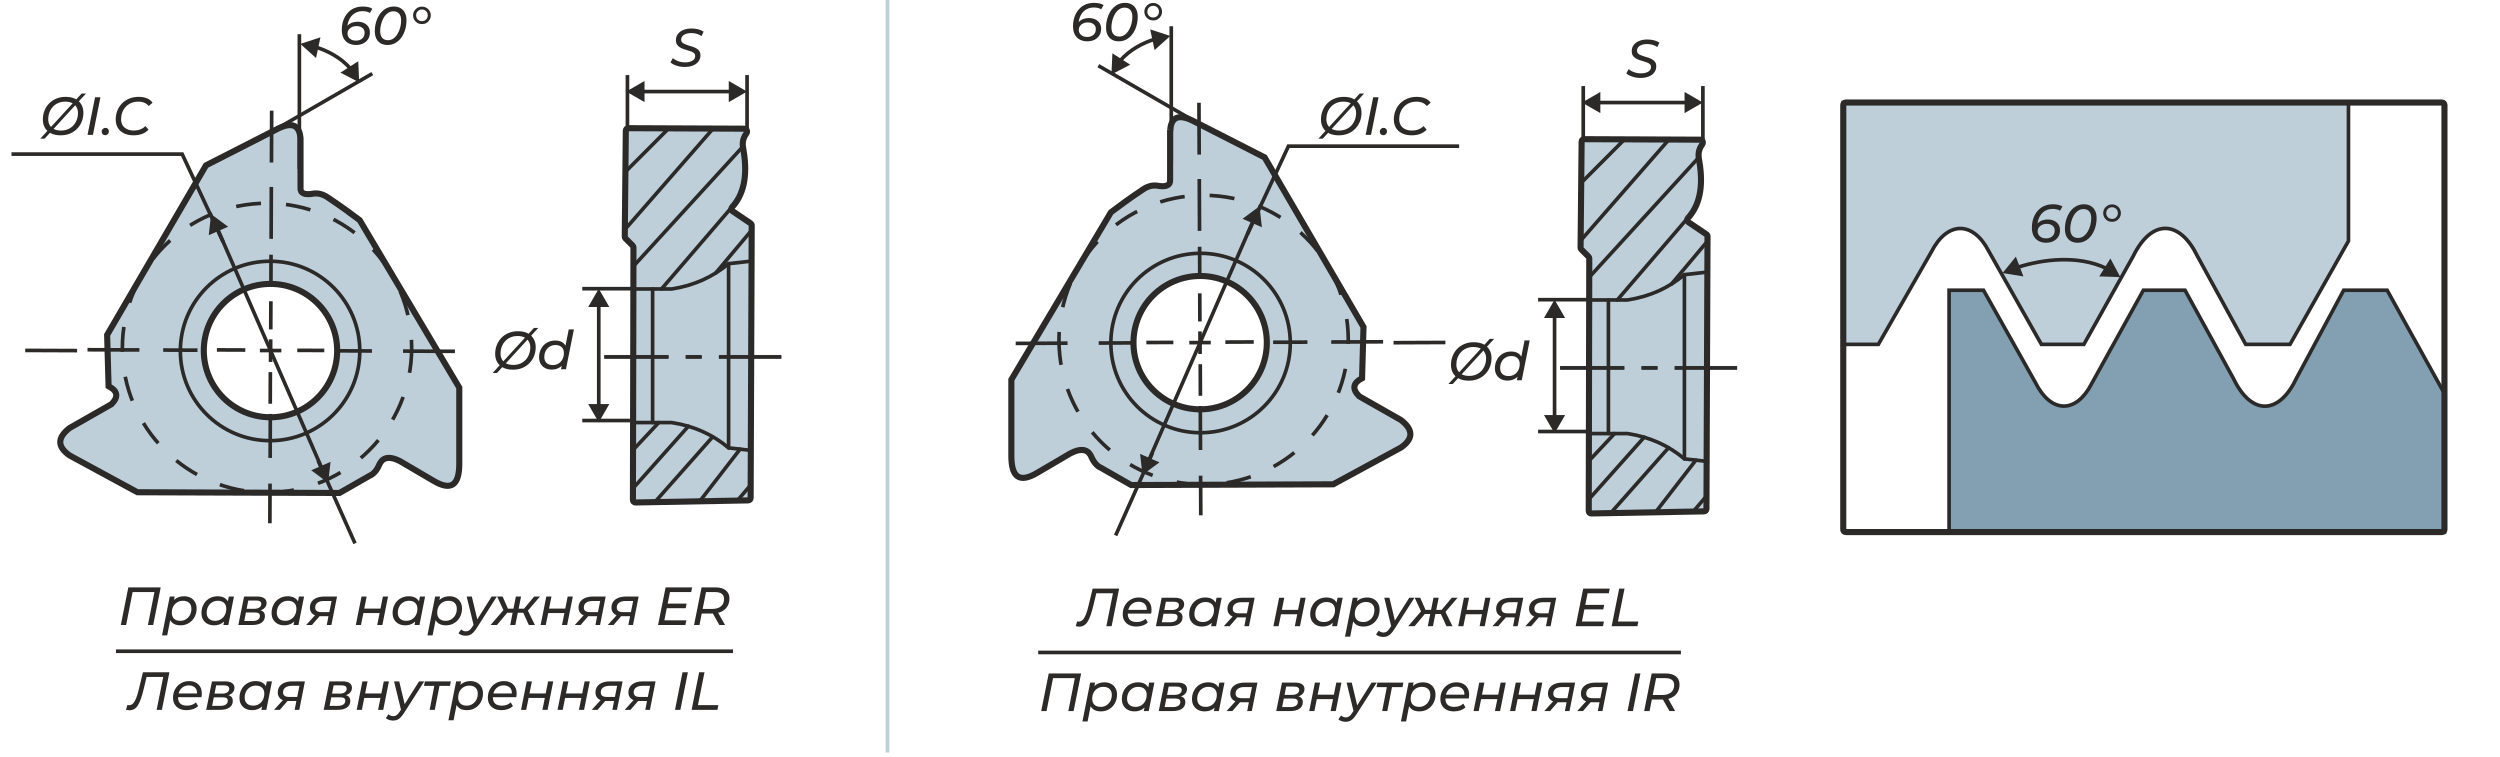 <svg width="4096" height="1240" viewBox="0 0 4096 1240" fill="none" xmlns="http://www.w3.org/2000/svg">
<g clip-path="url(#clip0_253_708)">
<path fill-rule="evenodd" clip-rule="evenodd" d="M1917.11 212.984C1919.08 194.418 1928.29 185.339 1953.76 197.614C1993.17 217.713 2032.58 237.813 2071.99 257.91C2125.98 350.522 2179.97 443.136 2233.96 535.75C2233.17 563.732 2232.39 591.712 2231.6 619.694C2217.66 626.929 2214.14 636.367 2226.87 649.25C2249.73 662.255 2272.58 675.259 2295.44 688.266C2317.42 705.385 2314.2 720.048 2295.44 733.194C2258.4 753.293 2221.35 773.392 2184.31 793.49C2073.96 793.884 1963.61 794.277 1853.26 794.672C1836.71 785.214 1820.16 775.756 1803.61 766.298C1796.81 763.447 1791.36 756.548 1787.05 746.198C1780.81 734.993 1769.36 734.688 1753.95 742.65C1735.82 753.291 1717.69 763.932 1699.56 774.573C1669.72 792.367 1657.16 781.252 1657 747.381C1657 705.607 1657 663.832 1657 622.056C1711.39 530.626 1765.77 439.193 1820.16 347.764C1834.4 336.947 1850.1 325.493 1869.81 312.294C1877.23 306.793 1885.11 303.283 1894.64 304.019C1910.05 306.985 1917.85 304.071 1917.11 294.56C1917.11 267.368 1917.11 240.174 1917.11 212.982V212.984ZM1966.32 452.154C2026.66 452.154 2075.57 501.065 2075.57 561.401C2075.57 621.738 2026.66 670.649 1966.32 670.649C1905.99 670.649 1857.08 621.738 1857.08 561.401C1857.08 501.065 1905.99 452.154 1966.32 452.154Z" fill="#BECFDA" stroke="#2B2A29" stroke-width="10" stroke-miterlimit="22.926"/>
<path d="M99.164 221.704C93.062 221.704 87.841 220.619 83.5 218.448C79.158 216.277 75.844 213.256 73.556 209.384C71.326 205.453 70.212 200.907 70.212 195.744C70.212 190.64 71.092 185.859 72.852 181.4C74.612 176.883 77.134 172.923 80.42 169.52C83.705 166.117 87.636 163.477 92.212 161.6C96.788 159.664 101.921 158.696 107.612 158.696C113.772 158.696 119.022 159.781 123.364 161.952C127.705 164.123 130.99 167.173 133.22 171.104C135.508 174.976 136.652 179.493 136.652 184.656C136.652 189.76 135.772 194.571 134.012 199.088C132.252 203.547 129.729 207.477 126.444 210.88C123.158 214.283 119.198 216.952 114.564 218.888C109.988 220.765 104.854 221.704 99.164 221.704ZM99.956 213.872C104.18 213.872 108.022 213.139 111.484 211.672C114.945 210.147 117.878 208.064 120.284 205.424C122.689 202.725 124.537 199.645 125.828 196.184C127.118 192.723 127.764 189.056 127.764 185.184C127.764 181.488 126.972 178.261 125.388 175.504C123.804 172.688 121.457 170.488 118.348 168.904C115.238 167.32 111.425 166.528 106.908 166.528C102.625 166.528 98.753 167.291 95.292 168.816C91.889 170.283 88.956 172.365 86.492 175.064C84.086 177.704 82.238 180.755 80.948 184.216C79.657 187.677 79.012 191.344 79.012 195.216C79.012 198.912 79.804 202.168 81.388 204.984C83.03 207.741 85.377 209.912 88.428 211.496C91.537 213.08 95.38 213.872 99.956 213.872ZM65.988 227.16L133.748 153.24L140.876 153.24L73.116 227.16L65.988 227.16ZM143.414 221L155.734 159.4L164.534 159.4L152.214 221L143.414 221ZM172.24 221.528C170.656 221.528 169.307 221 168.192 219.944C167.136 218.829 166.608 217.48 166.608 215.896C166.608 213.96 167.224 212.405 168.456 211.232C169.688 210.059 171.155 209.472 172.856 209.472C174.44 209.472 175.76 210 176.816 211.056C177.872 212.112 178.4 213.491 178.4 215.192C178.4 216.424 178.107 217.539 177.52 218.536C176.933 219.475 176.171 220.208 175.232 220.736C174.352 221.264 173.355 221.528 172.24 221.528ZM218.971 221.704C212.752 221.704 207.443 220.619 203.043 218.448C198.701 216.277 195.357 213.256 193.011 209.384C190.723 205.453 189.579 200.907 189.579 195.744C189.579 190.64 190.459 185.859 192.219 181.4C193.979 176.883 196.501 172.923 199.787 169.52C203.131 166.117 207.091 163.477 211.667 161.6C216.301 159.664 221.523 158.696 227.331 158.696C232.435 158.696 236.952 159.517 240.883 161.16C244.813 162.803 247.835 165.179 249.947 168.288L243.611 173.744C241.792 171.397 239.475 169.608 236.659 168.376C233.843 167.144 230.528 166.528 226.715 166.528C222.315 166.528 218.355 167.291 214.835 168.816C211.373 170.283 208.411 172.365 205.947 175.064C203.483 177.704 201.605 180.755 200.315 184.216C199.024 187.677 198.379 191.344 198.379 195.216C198.379 198.912 199.171 202.168 200.755 204.984C202.397 207.741 204.773 209.912 207.883 211.496C211.051 213.08 214.952 213.872 219.587 213.872C223.341 213.872 226.773 213.256 229.883 212.024C233.051 210.792 235.837 208.973 238.243 206.568L243.347 212.376C240.531 215.485 237.011 217.832 232.787 219.416C228.563 220.941 223.957 221.704 218.971 221.704Z" fill="#2B2A29"/>
<path d="M840.232 605.704C834.131 605.704 828.909 604.619 824.568 602.448C820.227 600.277 816.912 597.256 814.624 593.384C812.395 589.453 811.28 584.907 811.28 579.744C811.28 574.64 812.16 569.859 813.92 565.4C815.68 560.883 818.203 556.923 821.488 553.52C824.773 550.117 828.704 547.477 833.28 545.6C837.856 543.664 842.989 542.696 848.68 542.696C854.84 542.696 860.091 543.781 864.432 545.952C868.773 548.123 872.059 551.173 874.288 555.104C876.576 558.976 877.72 563.493 877.72 568.656C877.72 573.76 876.84 578.571 875.08 583.088C873.32 587.547 870.797 591.477 867.512 594.88C864.227 598.283 860.267 600.952 855.632 602.888C851.056 604.765 845.923 605.704 840.232 605.704ZM841.024 597.872C845.248 597.872 849.091 597.139 852.552 595.672C856.013 594.147 858.947 592.064 861.352 589.424C863.757 586.725 865.605 583.645 866.896 580.184C868.187 576.723 868.832 573.056 868.832 569.184C868.832 565.488 868.04 562.261 866.456 559.504C864.872 556.688 862.525 554.488 859.416 552.904C856.307 551.32 852.493 550.528 847.976 550.528C843.693 550.528 839.821 551.291 836.36 552.816C832.957 554.283 830.024 556.365 827.56 559.064C825.155 561.704 823.307 564.755 822.016 568.216C820.725 571.677 820.08 575.344 820.08 579.216C820.08 582.912 820.872 586.168 822.456 588.984C824.099 591.741 826.445 593.912 829.496 595.496C832.605 597.08 836.448 597.872 841.024 597.872ZM807.056 611.16L874.816 537.24H881.944L814.184 611.16H807.056ZM903.842 605.528C899.912 605.528 896.392 604.736 893.282 603.152C890.173 601.509 887.709 599.192 885.89 596.2C884.13 593.208 883.25 589.6 883.25 585.376C883.25 581.387 883.896 577.72 885.186 574.376C886.536 571.032 888.384 568.128 890.73 565.664C893.136 563.2 895.952 561.293 899.178 559.944C902.405 558.595 905.896 557.92 909.65 557.92C913.698 557.92 917.13 558.624 919.946 560.032C922.762 561.44 924.933 563.523 926.458 566.28C927.984 568.979 928.746 572.293 928.746 576.224C928.746 580.565 928.189 584.525 927.074 588.104C925.96 591.683 924.288 594.792 922.058 597.432C919.888 600.013 917.277 602.008 914.226 603.416C911.176 604.824 907.714 605.528 903.842 605.528ZM905.69 598.136C909.21 598.136 912.349 597.285 915.106 595.584C917.864 593.883 920.005 591.565 921.53 588.632C923.114 585.64 923.906 582.237 923.906 578.424C923.906 574.317 922.704 571.12 920.298 568.832C917.893 566.485 914.461 565.312 910.002 565.312C906.541 565.312 903.432 566.163 900.674 567.864C897.917 569.507 895.746 571.824 894.162 574.816C892.578 577.749 891.786 581.152 891.786 585.024C891.786 589.072 892.989 592.269 895.394 594.616C897.8 596.963 901.232 598.136 905.69 598.136ZM919.154 605L921.618 592.944L924.346 582.12L925.578 571.032L931.826 539.704H940.274L927.25 605H919.154Z" fill="#2B2A29"/>
<path d="M1121.58 109.704C1118.47 109.704 1115.42 109.381 1112.43 108.736C1109.5 108.032 1106.8 107.123 1104.34 106.008C1101.93 104.893 1099.99 103.632 1098.53 102.224L1102.4 95.184C1103.98 96.592 1105.83 97.824 1107.94 98.88C1110.11 99.936 1112.4 100.757 1114.81 101.344C1117.27 101.931 1119.79 102.224 1122.38 102.224C1125.66 102.224 1128.57 101.813 1131.09 100.992C1133.61 100.171 1135.55 98.997 1136.9 97.472C1138.3 95.888 1139.01 93.981 1139.01 91.752C1139.01 89.933 1138.42 88.437 1137.25 87.264C1136.07 86.091 1134.55 85.152 1132.67 84.448C1130.85 83.685 1128.8 83.011 1126.51 82.424C1124.28 81.779 1122.02 81.075 1119.74 80.312C1117.51 79.491 1115.45 78.493 1113.58 77.32C1111.76 76.147 1110.26 74.651 1109.09 72.832C1107.97 70.955 1107.42 68.608 1107.42 65.792C1107.42 61.861 1108.5 58.488 1110.67 55.672C1112.84 52.797 1115.83 50.597 1119.65 49.072C1123.52 47.488 1127.98 46.696 1133.02 46.696C1136.84 46.696 1140.47 47.136 1143.94 48.016C1147.4 48.896 1150.36 50.187 1152.82 51.888L1149.3 59.104C1147.02 57.461 1144.43 56.229 1141.56 55.408C1138.69 54.587 1135.69 54.176 1132.58 54.176C1129.24 54.176 1126.34 54.616 1123.87 55.496C1121.41 56.376 1119.5 57.637 1118.15 59.28C1116.8 60.864 1116.1 62.741 1116.04 64.912C1116.04 66.789 1116.6 68.315 1117.71 69.488C1118.83 70.661 1120.32 71.629 1122.2 72.392C1124.08 73.155 1126.13 73.888 1128.36 74.592C1130.65 75.237 1132.91 75.941 1135.14 76.704C1137.37 77.408 1139.42 78.347 1141.3 79.52C1143.23 80.635 1144.76 82.072 1145.87 83.832C1147.05 85.592 1147.63 87.821 1147.63 90.52C1147.63 94.451 1146.52 97.883 1144.29 100.816C1142.12 103.691 1139.07 105.891 1135.14 107.416C1131.26 108.941 1126.75 109.704 1121.58 109.704Z" fill="#2B2A29"/>
<path d="M1043 689L954 689M1043 473L954 473" stroke="#2B2A29" stroke-width="6"/>
<path d="M1028 211L1028 123M1224 211L1224 123" stroke="#2B2A29" stroke-width="6"/>
<path d="M981 473L963.679 503L998.321 503L981 473ZM981 692L998.321 662L963.679 662L981 692ZM978 500L978 665L984 665L984 500L978 500Z" fill="#2B2A29"/>
<path d="M1224 150L1194 132.679L1194 167.321L1224 150ZM1026 150L1056 167.32L1056 132.679L1026 150ZM1197 147L1053 147L1053 153L1197 153L1197 147Z" fill="#2B2A29"/>
<path d="M2406.23 623.704C2400.13 623.704 2394.91 622.619 2390.57 620.448C2386.23 618.277 2382.91 615.256 2380.62 611.384C2378.39 607.453 2377.28 602.907 2377.28 597.744C2377.28 592.64 2378.16 587.859 2379.92 583.4C2381.68 578.883 2384.2 574.923 2387.49 571.52C2390.77 568.117 2394.7 565.477 2399.28 563.6C2403.86 561.664 2408.99 560.696 2414.68 560.696C2420.84 560.696 2426.09 561.781 2430.43 563.952C2434.77 566.123 2438.06 569.173 2440.29 573.104C2442.58 576.976 2443.72 581.493 2443.72 586.656C2443.72 591.76 2442.84 596.571 2441.08 601.088C2439.32 605.547 2436.8 609.477 2433.51 612.88C2430.23 616.283 2426.27 618.952 2421.63 620.888C2417.06 622.765 2411.92 623.704 2406.23 623.704ZM2407.02 615.872C2411.25 615.872 2415.09 615.139 2418.55 613.672C2422.01 612.147 2424.95 610.064 2427.35 607.424C2429.76 604.725 2431.61 601.645 2432.9 598.184C2434.19 594.723 2434.83 591.056 2434.83 587.184C2434.83 583.488 2434.04 580.261 2432.46 577.504C2430.87 574.688 2428.53 572.488 2425.42 570.904C2422.31 569.32 2418.49 568.528 2413.98 568.528C2409.69 568.528 2405.82 569.291 2402.36 570.816C2398.96 572.283 2396.02 574.365 2393.56 577.064C2391.15 579.704 2389.31 582.755 2388.02 586.216C2386.73 589.677 2386.08 593.344 2386.08 597.216C2386.08 600.912 2386.87 604.168 2388.46 606.984C2390.1 609.741 2392.45 611.912 2395.5 613.496C2398.61 615.08 2402.45 615.872 2407.02 615.872ZM2373.06 629.16L2440.82 555.24H2447.94L2380.18 629.16H2373.06ZM2469.84 623.528C2465.91 623.528 2462.39 622.736 2459.28 621.152C2456.17 619.509 2453.71 617.192 2451.89 614.2C2450.13 611.208 2449.25 607.6 2449.25 603.376C2449.25 599.387 2449.9 595.72 2451.19 592.376C2452.54 589.032 2454.38 586.128 2456.73 583.664C2459.14 581.2 2461.95 579.293 2465.18 577.944C2468.4 576.595 2471.9 575.92 2475.65 575.92C2479.7 575.92 2483.13 576.624 2485.95 578.032C2488.76 579.44 2490.93 581.523 2492.46 584.28C2493.98 586.979 2494.75 590.293 2494.75 594.224C2494.75 598.565 2494.19 602.525 2493.07 606.104C2491.96 609.683 2490.29 612.792 2488.06 615.432C2485.89 618.013 2483.28 620.008 2480.23 621.416C2477.18 622.824 2473.71 623.528 2469.84 623.528ZM2471.69 616.136C2475.21 616.136 2478.35 615.285 2481.11 613.584C2483.86 611.883 2486 609.565 2487.53 606.632C2489.11 603.64 2489.91 600.237 2489.91 596.424C2489.91 592.317 2488.7 589.12 2486.3 586.832C2483.89 584.485 2480.46 583.312 2476 583.312C2472.54 583.312 2469.43 584.163 2466.67 585.864C2463.92 587.507 2461.75 589.824 2460.16 592.816C2458.58 595.749 2457.79 599.152 2457.79 603.024C2457.79 607.072 2458.99 610.269 2461.39 612.616C2463.8 614.963 2467.23 616.136 2471.69 616.136ZM2485.15 623L2487.62 610.944L2490.35 600.12L2491.58 589.032L2497.83 557.704H2506.27L2493.25 623H2485.15Z" fill="#2B2A29"/>
<path d="M2687.58 127.704C2684.47 127.704 2681.42 127.381 2678.43 126.736C2675.5 126.032 2672.8 125.123 2670.34 124.008C2667.93 122.893 2665.99 121.632 2664.53 120.224L2668.4 113.184C2669.98 114.592 2671.83 115.824 2673.94 116.88C2676.11 117.936 2678.4 118.757 2680.81 119.344C2683.27 119.931 2685.79 120.224 2688.38 120.224C2691.66 120.224 2694.57 119.813 2697.09 118.992C2699.61 118.171 2701.55 116.997 2702.9 115.472C2704.3 113.888 2705.01 111.981 2705.01 109.752C2705.01 107.933 2704.42 106.437 2703.25 105.264C2702.07 104.091 2700.55 103.152 2698.67 102.448C2696.85 101.685 2694.8 101.011 2692.51 100.424C2690.28 99.779 2688.02 99.075 2685.74 98.312C2683.51 97.491 2681.45 96.493 2679.58 95.32C2677.76 94.147 2676.26 92.651 2675.09 90.832C2673.97 88.955 2673.42 86.608 2673.42 83.792C2673.42 79.861 2674.5 76.488 2676.67 73.672C2678.84 70.797 2681.83 68.597 2685.65 67.072C2689.52 65.488 2693.98 64.696 2699.02 64.696C2702.84 64.696 2706.47 65.136 2709.94 66.016C2713.4 66.896 2716.36 68.187 2718.82 69.888L2715.3 77.104C2713.02 75.461 2710.43 74.229 2707.56 73.408C2704.69 72.587 2701.69 72.176 2698.58 72.176C2695.24 72.176 2692.34 72.616 2689.87 73.496C2687.41 74.376 2685.5 75.637 2684.15 77.28C2682.8 78.864 2682.1 80.741 2682.04 82.912C2682.04 84.789 2682.6 86.315 2683.71 87.488C2684.83 88.661 2686.32 89.629 2688.2 90.392C2690.08 91.155 2692.13 91.888 2694.36 92.592C2696.65 93.237 2698.91 93.941 2701.14 94.704C2703.37 95.408 2705.42 96.347 2707.3 97.52C2709.23 98.635 2710.76 100.072 2711.87 101.832C2713.05 103.592 2713.63 105.821 2713.63 108.52C2713.63 112.451 2712.52 115.883 2710.29 118.816C2708.12 121.691 2705.07 123.891 2701.14 125.416C2697.26 126.941 2692.75 127.704 2687.58 127.704Z" fill="#2B2A29"/>
<path d="M2609 707L2520 707M2609 491L2520 491" stroke="#2B2A29" stroke-width="6"/>
<path d="M2594 229L2594 141M2790 229L2790 141" stroke="#2B2A29" stroke-width="6"/>
<path d="M2547 491L2529.68 521L2564.32 521L2547 491ZM2547 710L2564.32 680L2529.68 680L2547 710ZM2544 518L2544 683L2550 683L2550 518L2544 518Z" fill="#2B2A29"/>
<path d="M2790 168L2760 150.679L2760 185.321L2790 168ZM2592 168L2622 185.32L2622 150.679L2592 168ZM2763 165L2619 165L2619 171L2763 171L2763 165Z" fill="#2B2A29"/>
<circle r="147" transform="matrix(-1 0 0 1 1967 562)" stroke="#2B2A29" stroke-width="6"/>
<circle r="237" transform="matrix(-1 -8.74228e-08 -8.74228e-08 1 1972 557)" stroke="#2B2A29" stroke-width="6" stroke-dasharray="41 41"/>
<path d="M2390.66 239.5L2111 239.5L2043.74 383.758" stroke="#2B2A29" stroke-width="6"/>
<path d="M2063.61 337.878L2035.74 358.463L2067.5 372.299L2063.61 337.878ZM1871.81 778.09L1899.67 757.505L1867.92 743.669L1871.81 778.09ZM2050.07 361.433L1879.85 752.139L1885.35 754.535L2055.57 363.829L2050.07 361.433Z" fill="#2B2A29"/>
<path d="M1888.3 741.79L1827.86 877.291" stroke="#2B2A29" stroke-width="6"/>
<line x1="1919" y1="264" x2="1919" y2="43" stroke="#2B2A29" stroke-width="6"/>
<line y1="-3" x2="221" y2="-3" transform="matrix(0.866 0.5 0.5 -0.866 1801 105)" stroke="#2B2A29" stroke-width="6"/>
<path d="M2193.23 221.704C2187.13 221.704 2181.91 220.619 2177.57 218.448C2173.23 216.277 2169.91 213.256 2167.62 209.384C2165.39 205.453 2164.28 200.907 2164.28 195.744C2164.28 190.64 2165.16 185.859 2166.92 181.4C2168.68 176.883 2171.2 172.923 2174.49 169.52C2177.77 166.117 2181.7 163.477 2186.28 161.6C2190.86 159.664 2195.99 158.696 2201.68 158.696C2207.84 158.696 2213.09 159.781 2217.43 161.952C2221.77 164.123 2225.06 167.173 2227.29 171.104C2229.58 174.976 2230.72 179.493 2230.72 184.656C2230.72 189.76 2229.84 194.571 2228.08 199.088C2226.32 203.547 2223.8 207.477 2220.51 210.88C2217.23 214.283 2213.27 216.952 2208.63 218.888C2204.06 220.765 2198.92 221.704 2193.23 221.704ZM2194.02 213.872C2198.25 213.872 2202.09 213.139 2205.55 211.672C2209.01 210.147 2211.95 208.064 2214.35 205.424C2216.76 202.725 2218.61 199.645 2219.9 196.184C2221.19 192.723 2221.83 189.056 2221.83 185.184C2221.83 181.488 2221.04 178.261 2219.46 175.504C2217.87 172.688 2215.53 170.488 2212.42 168.904C2209.31 167.32 2205.49 166.528 2200.98 166.528C2196.69 166.528 2192.82 167.291 2189.36 168.816C2185.96 170.283 2183.02 172.365 2180.56 175.064C2178.15 177.704 2176.31 180.755 2175.02 184.216C2173.73 187.677 2173.08 191.344 2173.08 195.216C2173.08 198.912 2173.87 202.168 2175.46 204.984C2177.1 207.741 2179.45 209.912 2182.5 211.496C2185.61 213.08 2189.45 213.872 2194.02 213.872ZM2160.06 227.16L2227.82 153.24H2234.94L2167.18 227.16H2160.06ZM2237.48 221L2249.8 159.4H2258.6L2246.28 221H2237.48ZM2266.31 221.528C2264.72 221.528 2263.38 221 2262.26 219.944C2261.2 218.829 2260.68 217.48 2260.68 215.896C2260.68 213.96 2261.29 212.405 2262.52 211.232C2263.76 210.059 2265.22 209.472 2266.92 209.472C2268.51 209.472 2269.83 210 2270.88 211.056C2271.94 212.112 2272.47 213.491 2272.47 215.192C2272.47 216.424 2272.18 217.539 2271.59 218.536C2271 219.475 2270.24 220.208 2269.3 220.736C2268.42 221.264 2267.42 221.528 2266.31 221.528ZM2313.04 221.704C2306.82 221.704 2301.51 220.619 2297.11 218.448C2292.77 216.277 2289.43 213.256 2287.08 209.384C2284.79 205.453 2283.65 200.907 2283.65 195.744C2283.65 190.64 2284.53 185.859 2286.29 181.4C2288.05 176.883 2290.57 172.923 2293.86 169.52C2297.2 166.117 2301.16 163.477 2305.74 161.6C2310.37 159.664 2315.59 158.696 2321.4 158.696C2326.5 158.696 2331.02 159.517 2334.95 161.16C2338.88 162.803 2341.9 165.179 2344.02 168.288L2337.68 173.744C2335.86 171.397 2333.54 169.608 2330.73 168.376C2327.91 167.144 2324.6 166.528 2320.78 166.528C2316.38 166.528 2312.42 167.291 2308.9 168.816C2305.44 170.283 2302.48 172.365 2300.02 175.064C2297.55 177.704 2295.67 180.755 2294.38 184.216C2293.09 187.677 2292.45 191.344 2292.45 195.216C2292.45 198.912 2293.24 202.168 2294.82 204.984C2296.47 207.741 2298.84 209.912 2301.95 211.496C2305.12 213.08 2309.02 213.872 2313.66 213.872C2317.41 213.872 2320.84 213.256 2323.95 212.024C2327.12 210.792 2329.91 208.973 2332.31 206.568L2337.42 212.376C2334.6 215.485 2331.08 217.832 2326.86 219.416C2322.63 220.941 2318.03 221.704 2313.04 221.704Z" fill="#2B2A29"/>
<path d="M1917.42 58.912L1891.67 82.075L1884.48 48.187L1917.42 58.912ZM1821 121.971L1822.53 87.363L1851.73 105.99L1821 121.971ZM1891.92 67.368C1873.85 73.125 1853.02 83.682 1837.78 101.177L1833.26 97.236C1849.45 78.643 1871.39 67.613 1890.1 61.651L1891.92 67.368Z" fill="#2B2A29"/>
<path d="M1781.42 67.704C1776.85 67.704 1772.77 66.765 1769.19 64.888C1765.67 63.011 1762.91 60.224 1760.92 56.528C1758.98 52.773 1758.02 48.168 1758.02 42.712C1758.02 39.251 1758.4 35.76 1759.16 32.24C1759.98 28.661 1761.24 25.229 1762.94 21.944C1764.7 18.659 1766.93 15.725 1769.63 13.144C1772.39 10.504 1775.67 8.451 1779.49 6.984C1783.3 5.459 1787.73 4.696 1792.78 4.696C1795.77 4.696 1798.61 4.989 1801.31 5.576C1804.01 6.163 1806.3 7.072 1808.18 8.304L1804.13 15.256C1802.49 14.141 1800.64 13.379 1798.58 12.968C1796.59 12.499 1794.45 12.264 1792.16 12.264C1788.76 12.264 1785.71 12.792 1783.01 13.848C1780.37 14.845 1778.08 16.224 1776.14 17.984C1774.21 19.744 1772.57 21.768 1771.22 24.056C1769.93 26.344 1768.93 28.779 1768.22 31.36C1767.58 33.941 1767.2 36.523 1767.08 39.104C1767.02 40.747 1766.96 41.979 1766.9 42.8C1766.9 43.621 1766.9 44.325 1766.9 44.912L1763.38 43.68C1764.5 40.219 1766.08 37.461 1768.14 35.408C1770.25 33.296 1772.68 31.8 1775.44 30.92C1778.2 30.04 1781.13 29.6 1784.24 29.6C1787.88 29.6 1791.19 30.275 1794.18 31.624C1797.18 32.973 1799.58 34.968 1801.4 37.608C1803.22 40.189 1804.13 43.387 1804.13 47.2C1804.13 51.365 1803.13 55.003 1801.14 58.112C1799.2 61.163 1796.5 63.539 1793.04 65.24C1789.64 66.883 1785.77 67.704 1781.42 67.704ZM1781.25 60.576C1785.41 60.576 1788.82 59.432 1791.46 57.144C1794.1 54.856 1795.42 51.717 1795.42 47.728C1795.42 44.208 1794.18 41.509 1791.72 39.632C1789.31 37.696 1786.18 36.728 1782.3 36.728C1779.31 36.728 1776.7 37.285 1774.47 38.4C1772.24 39.456 1770.51 40.923 1769.28 42.8C1768.05 44.677 1767.43 46.789 1767.43 49.136C1767.43 51.072 1767.96 52.92 1769.02 54.68C1770.07 56.381 1771.63 57.789 1773.68 58.904C1775.73 60.019 1778.26 60.576 1781.25 60.576ZM1833.01 67.704C1828.67 67.704 1824.94 66.824 1821.83 65.064C1818.72 63.245 1816.32 60.635 1814.62 57.232C1812.97 53.829 1812.15 49.781 1812.15 45.088C1812.15 39.749 1812.89 34.645 1814.35 29.776C1815.82 24.907 1817.9 20.595 1820.6 16.84C1823.3 13.085 1826.56 10.123 1830.37 7.952C1834.24 5.781 1838.55 4.696 1843.3 4.696C1847.65 4.696 1851.34 5.605 1854.39 7.424C1857.5 9.184 1859.88 11.765 1861.52 15.168C1863.22 18.512 1864.07 22.56 1864.07 27.312C1864.07 32.651 1863.34 37.755 1861.87 42.624C1860.41 47.493 1858.32 51.805 1855.62 55.56C1852.93 59.315 1849.67 62.277 1845.86 64.448C1842.04 66.619 1837.76 67.704 1833.01 67.704ZM1833.71 59.872C1837.17 59.872 1840.22 58.875 1842.86 56.88C1845.56 54.885 1847.82 52.304 1849.64 49.136C1851.52 45.909 1852.93 42.419 1853.86 38.664C1854.8 34.851 1855.27 31.125 1855.27 27.488C1855.27 22.56 1854.16 18.835 1851.93 16.312C1849.7 13.789 1846.59 12.528 1842.6 12.528C1839.14 12.528 1836.06 13.525 1833.36 15.52C1830.66 17.515 1828.37 20.125 1826.5 23.352C1824.68 26.52 1823.3 30.011 1822.36 33.824C1821.42 37.579 1820.95 41.275 1820.95 44.912C1820.95 49.781 1822.07 53.507 1824.3 56.088C1826.53 58.611 1829.66 59.872 1833.71 59.872ZM1889.42 33.472C1886.72 33.472 1884.25 32.856 1882.02 31.624C1879.85 30.333 1878.12 28.603 1876.83 26.432C1875.54 24.261 1874.9 21.827 1874.9 19.128C1874.9 16.488 1875.54 14.083 1876.83 11.912C1878.12 9.741 1879.85 8.04 1882.02 6.808C1884.25 5.517 1886.72 4.872 1889.42 4.872C1892.11 4.872 1894.55 5.517 1896.72 6.808C1898.95 8.04 1900.68 9.741 1901.91 11.912C1903.2 14.083 1903.85 16.488 1903.85 19.128C1903.85 21.827 1903.2 24.261 1901.91 26.432C1900.62 28.603 1898.89 30.333 1896.72 31.624C1894.55 32.856 1892.11 33.472 1889.42 33.472ZM1889.42 28.72C1891.23 28.72 1892.85 28.309 1894.26 27.488C1895.72 26.608 1896.87 25.464 1897.69 24.056C1898.51 22.589 1898.92 20.976 1898.92 19.216C1898.92 17.339 1898.51 15.667 1897.69 14.2C1896.87 12.733 1895.72 11.589 1894.26 10.768C1892.85 9.947 1891.23 9.536 1889.42 9.536C1887.6 9.536 1885.95 9.947 1884.49 10.768C1883.08 11.589 1881.94 12.733 1881.06 14.2C1880.23 15.608 1879.82 17.28 1879.82 19.216C1879.82 21.035 1880.23 22.677 1881.06 24.144C1881.94 25.552 1883.08 26.667 1884.49 27.488C1885.95 28.309 1887.6 28.72 1889.42 28.72Z" fill="#2B2A29"/>
<line x1="1454" y1="-7" x2="1454" y2="1233" stroke="#BECFDA" stroke-width="6"/>
<path d="M197.928 1024L210.248 962.4H263.312L250.992 1024H242.368L253.456 967.768L255.128 970.056H215.088L217.728 967.768L206.64 1024H197.928ZM295.721 1024.53C291.732 1024.53 288.3 1023.82 285.425 1022.42C282.609 1020.95 280.439 1018.87 278.913 1016.17C277.388 1013.41 276.625 1010.1 276.625 1006.22C276.625 1000.36 277.623 995.253 279.617 990.912C281.612 986.512 284.457 983.08 288.153 980.616C291.908 978.152 296.367 976.92 301.529 976.92C305.519 976.92 309.039 977.712 312.089 979.296C315.199 980.88 317.633 983.197 319.393 986.248C321.212 989.24 322.121 992.819 322.121 996.984C322.121 1000.97 321.447 1004.64 320.097 1007.98C318.807 1011.33 316.959 1014.23 314.553 1016.7C312.207 1019.16 309.42 1021.1 306.193 1022.5C302.967 1023.85 299.476 1024.53 295.721 1024.53ZM265.449 1041.07L278.121 977.36H286.217L283.753 989.416L281.025 1000.24L279.793 1011.33L273.897 1041.07H265.449ZM295.369 1017.14C298.889 1017.14 301.999 1016.29 304.697 1014.58C307.455 1012.88 309.625 1010.57 311.209 1007.63C312.793 1004.64 313.585 1001.24 313.585 997.424C313.585 993.317 312.383 990.12 309.977 987.832C307.572 985.485 304.14 984.312 299.681 984.312C296.22 984.312 293.081 985.163 290.265 986.864C287.508 988.507 285.337 990.824 283.753 993.816C282.228 996.749 281.465 1000.15 281.465 1004.02C281.465 1008.07 282.668 1011.27 285.073 1013.62C287.479 1015.96 290.911 1017.14 295.369 1017.14ZM350.669 1024.53C346.739 1024.53 343.219 1023.74 340.109 1022.15C337 1020.51 334.536 1018.19 332.717 1015.2C330.957 1012.21 330.077 1008.6 330.077 1004.38C330.077 1000.39 330.723 996.72 332.013 993.376C333.363 990.032 335.211 987.128 337.557 984.664C339.963 982.2 342.779 980.293 346.005 978.944C349.232 977.595 352.723 976.92 356.477 976.92C360.525 976.92 363.957 977.624 366.773 979.032C369.589 980.44 371.76 982.523 373.285 985.28C374.811 987.979 375.573 991.293 375.573 995.224C375.573 1000.97 374.576 1006.08 372.581 1010.54C370.587 1014.94 367.712 1018.37 363.957 1020.83C360.261 1023.3 355.832 1024.53 350.669 1024.53ZM352.517 1017.14C356.037 1017.14 359.176 1016.29 361.933 1014.58C364.691 1012.88 366.832 1010.57 368.357 1007.63C369.941 1004.64 370.733 1001.24 370.733 997.424C370.733 993.317 369.531 990.12 367.125 987.832C364.72 985.485 361.288 984.312 356.829 984.312C353.368 984.312 350.259 985.163 347.501 986.864C344.744 988.507 342.573 990.824 340.989 993.816C339.405 996.749 338.613 1000.15 338.613 1004.02C338.613 1008.07 339.816 1011.27 342.221 1013.62C344.627 1015.96 348.059 1017.14 352.517 1017.14ZM365.981 1024L368.445 1011.94L371.261 1001.12L372.405 990.032L374.869 977.36H383.317L374.077 1024H365.981ZM390.481 1024L399.897 977.36H421.193C426.297 977.36 430.169 978.269 432.809 980.088C435.449 981.907 436.769 984.547 436.769 988.008C436.769 991.939 435.068 995.136 431.665 997.6C428.321 1000.01 423.921 1001.21 418.465 1001.21L419.609 999.096C424.537 999.096 428.174 999.947 430.521 1001.65C432.868 1003.29 434.041 1005.9 434.041 1009.48C434.041 1014 432.222 1017.55 428.585 1020.13C424.948 1022.71 419.873 1024 413.361 1024H390.481ZM400.161 1017.49H413.625C417.438 1017.49 420.43 1016.75 422.601 1015.29C424.772 1013.82 425.857 1011.77 425.857 1009.13C425.857 1007.13 425.182 1005.7 423.833 1004.82C422.484 1003.94 420.284 1003.5 417.233 1003.5H402.889L400.161 1017.49ZM404.121 997.424H416.793C420.137 997.424 422.865 996.72 424.977 995.312C427.089 993.845 428.145 991.909 428.145 989.504C428.145 987.627 427.412 986.219 425.945 985.28C424.537 984.341 422.425 983.872 419.609 983.872H406.761L404.121 997.424ZM465.568 1024.53C461.637 1024.53 458.117 1023.74 455.008 1022.15C451.898 1020.51 449.434 1018.19 447.616 1015.2C445.856 1012.21 444.976 1008.6 444.976 1004.38C444.976 1000.39 445.621 996.72 446.912 993.376C448.261 990.032 450.109 987.128 452.456 984.664C454.861 982.2 457.677 980.293 460.904 978.944C464.13 977.595 467.621 976.92 471.376 976.92C475.424 976.92 478.856 977.624 481.672 979.032C484.488 980.44 486.658 982.523 488.184 985.28C489.709 987.979 490.472 991.293 490.472 995.224C490.472 1000.97 489.474 1006.08 487.48 1010.54C485.485 1014.94 482.61 1018.37 478.856 1020.83C475.16 1023.3 470.73 1024.53 465.568 1024.53ZM467.416 1017.14C470.936 1017.14 474.074 1016.29 476.832 1014.58C479.589 1012.88 481.73 1010.57 483.256 1007.63C484.84 1004.64 485.632 1001.24 485.632 997.424C485.632 993.317 484.429 990.12 482.024 987.832C479.618 985.485 476.186 984.312 471.728 984.312C468.266 984.312 465.157 985.163 462.4 986.864C459.642 988.507 457.472 990.824 455.888 993.816C454.304 996.749 453.512 1000.15 453.512 1004.02C453.512 1008.07 454.714 1011.27 457.12 1013.62C459.525 1015.96 462.957 1017.14 467.416 1017.14ZM480.88 1024L483.344 1011.94L486.16 1001.12L487.304 990.032L489.768 977.36H498.216L488.976 1024H480.88ZM535.387 1024L538.555 1007.46L539.699 1009.57H525.003C519.43 1009.57 515.147 1008.31 512.155 1005.78C509.163 1003.2 507.667 999.771 507.667 995.488C507.667 989.856 509.779 985.427 514.003 982.2C518.286 978.973 524.123 977.36 531.515 977.36H552.195L542.955 1024H535.387ZM501.595 1024L517.875 1006.14H526.587L511.099 1024H501.595ZM539.083 1005.17L543.747 981.936L544.627 984.664H530.811C526.235 984.664 522.686 985.603 520.163 987.48C517.641 989.299 516.379 991.939 516.379 995.4C516.379 1000.39 519.723 1002.88 526.411 1002.88H540.755L539.083 1005.17ZM582.981 1024L592.309 977.36H600.757L596.797 997.16H623.373L627.333 977.36H635.781L626.453 1024H618.005L621.965 1004.46H595.389L591.429 1024H582.981ZM663.825 1024.53C659.895 1024.53 656.375 1023.74 653.265 1022.15C650.156 1020.51 647.692 1018.19 645.873 1015.2C644.113 1012.21 643.233 1008.6 643.233 1004.38C643.233 1000.39 643.879 996.72 645.169 993.376C646.519 990.032 648.367 987.128 650.713 984.664C653.119 982.2 655.935 980.293 659.161 978.944C662.388 977.595 665.879 976.92 669.633 976.92C673.681 976.92 677.113 977.624 679.929 979.032C682.745 980.44 684.916 982.523 686.441 985.28C687.967 987.979 688.729 991.293 688.729 995.224C688.729 1000.97 687.732 1006.08 685.737 1010.54C683.743 1014.94 680.868 1018.37 677.113 1020.83C673.417 1023.3 668.988 1024.53 663.825 1024.53ZM665.673 1017.14C669.193 1017.14 672.332 1016.29 675.089 1014.58C677.847 1012.88 679.988 1010.57 681.513 1007.63C683.097 1004.64 683.889 1001.24 683.889 997.424C683.889 993.317 682.687 990.12 680.281 987.832C677.876 985.485 674.444 984.312 669.985 984.312C666.524 984.312 663.415 985.163 660.657 986.864C657.9 988.507 655.729 990.824 654.145 993.816C652.561 996.749 651.769 1000.15 651.769 1004.02C651.769 1008.07 652.972 1011.27 655.377 1013.62C657.783 1015.96 661.215 1017.14 665.673 1017.14ZM679.137 1024L681.601 1011.94L684.417 1001.12L685.561 990.032L688.025 977.36H696.473L687.233 1024H679.137ZM730.565 1024.53C726.576 1024.53 723.144 1023.82 720.269 1022.42C717.453 1020.95 715.283 1018.87 713.757 1016.17C712.232 1013.41 711.469 1010.1 711.469 1006.22C711.469 1000.36 712.467 995.253 714.461 990.912C716.456 986.512 719.301 983.08 722.997 980.616C726.752 978.152 731.211 976.92 736.373 976.92C740.363 976.92 743.883 977.712 746.933 979.296C750.043 980.88 752.477 983.197 754.237 986.248C756.056 989.24 756.965 992.819 756.965 996.984C756.965 1000.97 756.291 1004.64 754.941 1007.98C753.651 1011.33 751.803 1014.23 749.397 1016.7C747.051 1019.16 744.264 1021.1 741.037 1022.5C737.811 1023.85 734.32 1024.53 730.565 1024.53ZM700.293 1041.07L712.965 977.36H721.061L718.597 989.416L715.869 1000.24L714.637 1011.33L708.741 1041.07H700.293ZM730.213 1017.14C733.733 1017.14 736.843 1016.29 739.541 1014.58C742.299 1012.88 744.469 1010.57 746.053 1007.63C747.637 1004.64 748.429 1001.24 748.429 997.424C748.429 993.317 747.227 990.12 744.821 987.832C742.416 985.485 738.984 984.312 734.525 984.312C731.064 984.312 727.925 985.163 725.109 986.864C722.352 988.507 720.181 990.824 718.597 993.816C717.072 996.749 716.309 1000.15 716.309 1004.02C716.309 1008.07 717.512 1011.27 719.917 1013.62C722.323 1015.96 725.755 1017.14 730.213 1017.14ZM762.84 1041.6C760.611 1041.6 758.411 1041.22 756.24 1040.46C754.069 1039.75 752.368 1038.75 751.136 1037.46L755.536 1031.22C756.533 1032.21 757.707 1032.98 759.056 1033.5C760.347 1034.09 761.813 1034.38 763.456 1034.38C765.392 1034.38 767.123 1033.86 768.648 1032.8C770.232 1031.8 771.845 1030.01 773.488 1027.43L777.888 1020.66L778.856 1019.69L805.52 977.36H814.056L780.968 1029.1C778.915 1032.27 776.979 1034.77 775.16 1036.58C773.341 1038.4 771.435 1039.69 769.44 1040.46C767.504 1041.22 765.304 1041.6 762.84 1041.6ZM776.304 1025.5L764.6 977.36H773.048L782.992 1018.9L776.304 1025.5ZM866.503 1024L856.031 1001.12L863.599 997.864L876.359 1024H866.503ZM845.823 1003.94L847.143 997.248H862.367L861.047 1003.94H845.823ZM863.951 1001.56L855.767 1000.59L875.215 977.36H884.719L863.951 1001.56ZM814.231 1024H803.759L826.991 997.16L833.415 1001.12L814.231 1024ZM844.327 1024H835.879L845.207 977.36H853.743L844.327 1024ZM842.479 1003.94H827.343L828.751 997.248H843.799L842.479 1003.94ZM825.671 1001.56L814.495 977.36H823.471L833.679 1000.59L825.671 1001.56ZM885.739 1024L895.067 977.36H903.515L899.555 997.16H926.131L930.091 977.36H938.539L929.211 1024H920.763L924.723 1004.46H898.147L894.187 1024H885.739ZM975.559 1024L978.727 1007.46L979.871 1009.57H965.175C959.602 1009.57 955.319 1008.31 952.327 1005.78C949.335 1003.2 947.839 999.771 947.839 995.488C947.839 989.856 949.951 985.427 954.175 982.2C958.458 978.973 964.295 977.36 971.687 977.36H992.367L983.127 1024H975.559ZM941.767 1024L958.047 1006.14H966.759L951.271 1024H941.767ZM979.255 1005.17L983.919 981.936L984.799 984.664H970.983C966.407 984.664 962.858 985.603 960.335 987.48C957.813 989.299 956.551 991.939 956.551 995.4C956.551 1000.39 959.895 1002.88 966.583 1002.88H980.927L979.255 1005.17ZM1029.53 1024L1032.7 1007.46L1033.84 1009.57H1019.14C1013.57 1009.57 1009.29 1008.31 1006.3 1005.78C1003.3 1003.2 1001.81 999.771 1001.81 995.488C1001.81 989.856 1003.92 985.427 1008.14 982.2C1012.43 978.973 1018.26 977.36 1025.66 977.36H1046.34L1037.1 1024H1029.53ZM995.736 1024L1012.02 1006.14H1020.73L1005.24 1024H995.736ZM1033.22 1005.17L1037.89 981.936L1038.77 984.664H1024.95C1020.38 984.664 1016.83 985.603 1014.3 987.48C1011.78 989.299 1010.52 991.939 1010.52 995.4C1010.52 1000.39 1013.86 1002.88 1020.55 1002.88H1034.9L1033.22 1005.17ZM1093.23 988.976H1124.91L1123.41 996.456H1091.73L1093.23 988.976ZM1088.47 1016.34H1124.47L1122.97 1024H1078.18L1090.5 962.4H1133.97L1132.47 970.056H1097.71L1088.47 1016.34ZM1137.13 1024L1149.45 962.4H1172.42C1179.63 962.4 1185.21 963.984 1189.14 967.152C1193.13 970.32 1195.12 974.749 1195.12 980.44C1195.12 985.603 1193.95 990.032 1191.6 993.728C1189.31 997.424 1186 1000.27 1181.66 1002.26C1177.32 1004.2 1172.15 1005.17 1166.17 1005.17H1146.02L1150.51 1001.12L1146.02 1024H1137.13ZM1178.58 1024L1165.91 1001.65H1175.32L1187.91 1024H1178.58ZM1150.33 1002.09L1147.34 997.688H1166.43C1172.71 997.688 1177.58 996.309 1181.04 993.552C1184.56 990.736 1186.32 986.629 1186.32 981.232C1186.32 977.536 1185.06 974.749 1182.54 972.872C1180.02 970.995 1176.38 970.056 1171.63 970.056H1153.15L1157.63 965.568L1150.33 1002.09Z" fill="#2B2A29"/>
<path d="M212.112 1163.7C211.173 1163.7 210.293 1163.62 209.472 1163.44C208.592 1163.32 207.595 1163.18 206.48 1163L208.68 1155.08C209.501 1155.31 210.352 1155.43 211.232 1155.43C213.755 1155.43 215.955 1154.52 217.832 1152.7C219.709 1150.89 221.469 1147.92 223.112 1143.82C224.755 1139.71 226.368 1134.22 227.952 1127.36L234.2 1101.4H277.584L265.264 1163H256.64L267.904 1106.77L269.488 1109.06H238.248L240.712 1106.68L235.872 1127.1C234.288 1133.9 232.675 1139.65 231.032 1144.34C229.448 1148.98 227.747 1152.73 225.928 1155.61C224.109 1158.42 222.056 1160.48 219.768 1161.77C217.539 1163.06 214.987 1163.7 212.112 1163.7ZM305.835 1163.53C301.259 1163.53 297.299 1162.71 293.955 1161.06C290.611 1159.36 288.03 1157.02 286.211 1154.02C284.393 1150.97 283.483 1147.39 283.483 1143.29C283.483 1138.01 284.627 1133.31 286.915 1129.21C289.203 1125.1 292.313 1121.87 296.243 1119.53C300.233 1117.12 304.75 1115.92 309.795 1115.92C314.019 1115.92 317.686 1116.74 320.795 1118.38C323.905 1119.97 326.31 1122.26 328.011 1125.25C329.771 1128.24 330.651 1131.85 330.651 1136.07C330.651 1137.13 330.593 1138.21 330.475 1139.33C330.358 1140.38 330.211 1141.38 330.035 1142.32H289.643L290.699 1136.16H325.987L322.555 1138.27C323.083 1134.99 322.849 1132.23 321.851 1130C320.854 1127.71 319.27 1125.98 317.099 1124.81C314.987 1123.58 312.435 1122.96 309.443 1122.96C305.923 1122.96 302.814 1123.81 300.115 1125.51C297.475 1127.15 295.422 1129.47 293.955 1132.46C292.489 1135.4 291.755 1138.86 291.755 1142.85C291.755 1147.07 292.958 1150.36 295.363 1152.7C297.827 1154.99 301.553 1156.14 306.539 1156.14C309.473 1156.14 312.201 1155.67 314.723 1154.73C317.246 1153.73 319.329 1152.41 320.971 1150.77L324.579 1156.84C322.35 1159.01 319.563 1160.68 316.219 1161.86C312.875 1162.97 309.414 1163.53 305.835 1163.53ZM337.872 1163L347.288 1116.36H368.584C373.688 1116.36 377.56 1117.27 380.2 1119.09C382.84 1120.91 384.16 1123.55 384.16 1127.01C384.16 1130.94 382.458 1134.14 379.056 1136.6C375.712 1139.01 371.312 1140.21 365.856 1140.21L367 1138.1C371.928 1138.1 375.565 1138.95 377.912 1140.65C380.258 1142.29 381.432 1144.9 381.432 1148.48C381.432 1153 379.613 1156.55 375.976 1159.13C372.338 1161.71 367.264 1163 360.752 1163H337.872ZM347.552 1156.49H361.016C364.829 1156.49 367.821 1155.75 369.992 1154.29C372.162 1152.82 373.248 1150.77 373.248 1148.13C373.248 1146.13 372.573 1144.7 371.224 1143.82C369.874 1142.94 367.674 1142.5 364.624 1142.5H350.28L347.552 1156.49ZM351.512 1136.42H364.184C367.528 1136.42 370.256 1135.72 372.368 1134.31C374.48 1132.85 375.536 1130.91 375.536 1128.5C375.536 1126.63 374.802 1125.22 373.336 1124.28C371.928 1123.34 369.816 1122.87 367 1122.87H354.152L351.512 1136.42ZM412.958 1163.53C409.028 1163.53 405.508 1162.74 402.398 1161.15C399.289 1159.51 396.825 1157.19 395.006 1154.2C393.246 1151.21 392.366 1147.6 392.366 1143.38C392.366 1139.39 393.012 1135.72 394.302 1132.38C395.652 1129.03 397.5 1126.13 399.846 1123.66C402.252 1121.2 405.068 1119.29 408.294 1117.94C411.521 1116.59 415.012 1115.92 418.766 1115.92C422.814 1115.92 426.246 1116.62 429.062 1118.03C431.878 1119.44 434.049 1121.52 435.574 1124.28C437.1 1126.98 437.862 1130.29 437.862 1134.22C437.862 1139.97 436.865 1145.08 434.87 1149.54C432.876 1153.94 430.001 1157.37 426.246 1159.83C422.55 1162.3 418.121 1163.53 412.958 1163.53ZM414.806 1156.14C418.326 1156.14 421.465 1155.29 424.222 1153.58C426.98 1151.88 429.121 1149.57 430.646 1146.63C432.23 1143.64 433.022 1140.24 433.022 1136.42C433.022 1132.32 431.82 1129.12 429.414 1126.83C427.009 1124.49 423.577 1123.31 419.118 1123.31C415.657 1123.31 412.548 1124.16 409.79 1125.86C407.033 1127.51 404.862 1129.82 403.278 1132.82C401.694 1135.75 400.902 1139.15 400.902 1143.02C400.902 1147.07 402.105 1150.27 404.51 1152.62C406.916 1154.96 410.348 1156.14 414.806 1156.14ZM428.27 1163L430.734 1150.94L433.55 1140.12L434.694 1129.03L437.158 1116.36H445.606L436.366 1163H428.27ZM482.778 1163L485.946 1146.46L487.09 1148.57H472.394C466.821 1148.57 462.538 1147.31 459.546 1144.78C456.554 1142.2 455.058 1138.77 455.058 1134.49C455.058 1128.86 457.17 1124.43 461.394 1121.2C465.677 1117.97 471.514 1116.36 478.906 1116.36H499.586L490.346 1163H482.778ZM448.986 1163L465.266 1145.14H473.978L458.49 1163H448.986ZM486.474 1144.17L491.138 1120.94L492.018 1123.66H478.202C473.626 1123.66 470.077 1124.6 467.554 1126.48C465.031 1128.3 463.77 1130.94 463.77 1134.4C463.77 1139.39 467.114 1141.88 473.802 1141.88H488.146L486.474 1144.17ZM530.372 1163L539.788 1116.36H561.084C566.188 1116.36 570.06 1117.27 572.7 1119.09C575.34 1120.91 576.66 1123.55 576.66 1127.01C576.66 1130.94 574.958 1134.14 571.556 1136.6C568.212 1139.01 563.812 1140.21 558.356 1140.21L559.5 1138.1C564.428 1138.1 568.065 1138.95 570.412 1140.65C572.758 1142.29 573.932 1144.9 573.932 1148.48C573.932 1153 572.113 1156.55 568.476 1159.13C564.838 1161.71 559.764 1163 553.252 1163H530.372ZM540.052 1156.49H553.516C557.329 1156.49 560.321 1155.75 562.492 1154.29C564.662 1152.82 565.748 1150.77 565.748 1148.13C565.748 1146.13 565.073 1144.7 563.724 1143.82C562.374 1142.94 560.174 1142.5 557.124 1142.5H542.78L540.052 1156.49ZM544.012 1136.42H556.684C560.028 1136.42 562.756 1135.72 564.868 1134.31C566.98 1132.85 568.036 1130.91 568.036 1128.5C568.036 1126.63 567.302 1125.22 565.836 1124.28C564.428 1123.34 562.316 1122.87 559.5 1122.87H546.652L544.012 1136.42ZM584.426 1163L593.754 1116.36H602.202L598.242 1136.16H624.818L628.778 1116.36H637.226L627.898 1163H619.45L623.41 1143.46H596.834L592.874 1163H584.426ZM643.887 1180.6C641.657 1180.6 639.457 1180.22 637.287 1179.46C635.116 1178.75 633.415 1177.75 632.183 1176.46L636.583 1170.22C637.58 1171.21 638.753 1171.98 640.103 1172.5C641.393 1173.09 642.86 1173.38 644.503 1173.38C646.439 1173.38 648.169 1172.86 649.695 1171.8C651.279 1170.8 652.892 1169.01 654.535 1166.43L658.935 1159.66L659.903 1158.69L686.567 1116.36H695.103L662.015 1168.1C659.961 1171.27 658.025 1173.77 656.207 1175.58C654.388 1177.4 652.481 1178.69 650.487 1179.46C648.551 1180.22 646.351 1180.6 643.887 1180.6ZM657.351 1164.5L645.647 1116.36H654.095L664.039 1157.9L657.351 1164.5ZM703.926 1163L712.022 1121.55L713.606 1123.75H694.686L696.094 1116.36H738.686L737.278 1123.75H718.006L720.47 1121.55L712.374 1163H703.926ZM764.925 1163.53C760.935 1163.53 757.503 1162.82 754.629 1161.42C751.813 1159.95 749.642 1157.87 748.117 1155.17C746.591 1152.41 745.829 1149.1 745.829 1145.22C745.829 1139.36 746.826 1134.25 748.821 1129.91C750.815 1125.51 753.661 1122.08 757.357 1119.62C761.111 1117.15 765.57 1115.92 770.733 1115.92C774.722 1115.92 778.242 1116.71 781.293 1118.3C784.402 1119.88 786.837 1122.2 788.597 1125.25C790.415 1128.24 791.325 1131.82 791.325 1135.98C791.325 1139.97 790.65 1143.64 789.301 1146.98C788.01 1150.33 786.162 1153.23 783.757 1155.7C781.41 1158.16 778.623 1160.1 775.397 1161.5C772.17 1162.85 768.679 1163.53 764.925 1163.53ZM734.653 1180.07L747.325 1116.36H755.421L752.957 1128.42L750.229 1139.24L748.997 1150.33L743.101 1180.07H734.653ZM764.573 1156.14C768.093 1156.14 771.202 1155.29 773.901 1153.58C776.658 1151.88 778.829 1149.57 780.413 1146.63C781.997 1143.64 782.789 1140.24 782.789 1136.42C782.789 1132.32 781.586 1129.12 779.181 1126.83C776.775 1124.49 773.343 1123.31 768.885 1123.31C765.423 1123.31 762.285 1124.16 759.469 1125.86C756.711 1127.51 754.541 1129.82 752.957 1132.82C751.431 1135.75 750.669 1139.15 750.669 1143.02C750.669 1147.07 751.871 1150.27 754.277 1152.62C756.682 1154.96 760.114 1156.14 764.573 1156.14ZM821.632 1163.53C817.056 1163.53 813.096 1162.71 809.752 1161.06C806.408 1159.36 803.827 1157.02 802.008 1154.02C800.19 1150.97 799.28 1147.39 799.28 1143.29C799.28 1138.01 800.424 1133.31 802.712 1129.21C805 1125.1 808.11 1121.87 812.04 1119.53C816.03 1117.12 820.547 1115.92 825.592 1115.92C829.816 1115.92 833.483 1116.74 836.592 1118.38C839.702 1119.97 842.107 1122.26 843.808 1125.25C845.568 1128.24 846.448 1131.85 846.448 1136.07C846.448 1137.13 846.39 1138.21 846.272 1139.33C846.155 1140.38 846.008 1141.38 845.832 1142.32H805.44L806.496 1136.16H841.784L838.352 1138.27C838.88 1134.99 838.646 1132.23 837.648 1130C836.651 1127.71 835.067 1125.98 832.896 1124.81C830.784 1123.58 828.232 1122.96 825.24 1122.96C821.72 1122.96 818.611 1123.81 815.912 1125.51C813.272 1127.15 811.219 1129.47 809.752 1132.46C808.286 1135.4 807.552 1138.86 807.552 1142.85C807.552 1147.07 808.755 1150.36 811.16 1152.7C813.624 1154.99 817.35 1156.14 822.336 1156.14C825.27 1156.14 827.998 1155.67 830.52 1154.73C833.043 1153.73 835.126 1152.41 836.768 1150.77L840.376 1156.84C838.147 1159.01 835.36 1160.68 832.016 1161.86C828.672 1162.97 825.211 1163.53 821.632 1163.53ZM853.668 1163L862.996 1116.36H871.444L867.484 1136.16H894.06L898.02 1116.36H906.468L897.14 1163H888.692L892.652 1143.46H866.076L862.116 1163H853.668ZM913.481 1163L922.809 1116.36H931.257L927.297 1136.16H953.873L957.833 1116.36H966.281L956.953 1163H948.505L952.465 1143.46H925.889L921.929 1163H913.481ZM1003.3 1163L1006.47 1146.46L1007.61 1148.57H992.917C987.344 1148.57 983.061 1147.31 980.069 1144.78C977.077 1142.2 975.581 1138.77 975.581 1134.49C975.581 1128.86 977.693 1124.43 981.917 1121.2C986.2 1117.97 992.037 1116.36 999.429 1116.36H1020.11L1010.87 1163H1003.3ZM969.509 1163L985.789 1145.14H994.501L979.013 1163H969.509ZM1007 1144.17L1011.66 1120.94L1012.54 1123.66H998.725C994.149 1123.66 990.6 1124.6 988.077 1126.48C985.555 1128.3 984.293 1130.94 984.293 1134.4C984.293 1139.39 987.637 1141.88 994.325 1141.88H1008.67L1007 1144.17ZM1057.27 1163L1060.44 1146.46L1061.58 1148.57H1046.89C1041.31 1148.57 1037.03 1147.31 1034.04 1144.78C1031.05 1142.2 1029.55 1138.77 1029.55 1134.49C1029.55 1128.86 1031.66 1124.43 1035.89 1121.2C1040.17 1117.97 1046.01 1116.36 1053.4 1116.36H1074.08L1064.84 1163H1057.27ZM1023.48 1163L1039.76 1145.14H1048.47L1032.98 1163H1023.48ZM1060.97 1144.17L1065.63 1120.94L1066.51 1123.66H1052.69C1048.12 1123.66 1044.57 1124.6 1042.05 1126.48C1039.52 1128.3 1038.26 1130.94 1038.26 1134.4C1038.26 1139.39 1041.61 1141.88 1048.29 1141.88H1062.64L1060.97 1144.17ZM1105.92 1163L1118.24 1101.4H1127.04L1114.72 1163H1105.92ZM1133.16 1163L1145.48 1101.4H1154.28L1143.46 1155.34H1176.9L1175.4 1163H1133.16Z" fill="#2B2A29"/>
<line x1="1201" y1="1067" x2="190" y2="1067" stroke="#2B2A29" stroke-width="6"/>
<path d="M1768.11 1026.7C1767.17 1026.7 1766.29 1026.62 1765.47 1026.44C1764.59 1026.32 1763.59 1026.18 1762.48 1026L1764.68 1018.08C1765.5 1018.31 1766.35 1018.43 1767.23 1018.43C1769.75 1018.43 1771.95 1017.52 1773.83 1015.7C1775.71 1013.89 1777.47 1010.92 1779.11 1006.82C1780.75 1002.71 1782.37 997.224 1783.95 990.36L1790.2 964.4H1833.58L1821.26 1026H1812.64L1823.9 969.768L1825.49 972.056H1794.25L1796.71 969.68L1791.87 990.096C1790.29 996.901 1788.67 1002.65 1787.03 1007.34C1785.45 1011.98 1783.75 1015.73 1781.93 1018.61C1780.11 1021.42 1778.06 1023.48 1775.77 1024.77C1773.54 1026.06 1770.99 1026.7 1768.11 1026.7ZM1861.84 1026.53C1857.26 1026.53 1853.3 1025.71 1849.96 1024.06C1846.61 1022.36 1844.03 1020.02 1842.21 1017.02C1840.39 1013.97 1839.48 1010.39 1839.48 1006.29C1839.48 1001.01 1840.63 996.315 1842.92 992.208C1845.2 988.101 1848.31 984.875 1852.24 982.528C1856.23 980.123 1860.75 978.92 1865.8 978.92C1870.02 978.92 1873.69 979.741 1876.8 981.384C1879.9 982.968 1882.31 985.256 1884.01 988.248C1885.77 991.24 1886.65 994.848 1886.65 999.072C1886.65 1000.13 1886.59 1001.21 1886.48 1002.33C1886.36 1003.38 1886.21 1004.38 1886.04 1005.32H1845.64L1846.7 999.16H1881.99L1878.56 1001.27C1879.08 997.987 1878.85 995.229 1877.85 993C1876.85 990.712 1875.27 988.981 1873.1 987.808C1870.99 986.576 1868.44 985.96 1865.44 985.96C1861.92 985.96 1858.81 986.811 1856.12 988.512C1853.48 990.155 1851.42 992.472 1849.96 995.464C1848.49 998.397 1847.76 1001.86 1847.76 1005.85C1847.76 1010.07 1848.96 1013.36 1851.36 1015.7C1853.83 1017.99 1857.55 1019.14 1862.54 1019.14C1865.47 1019.14 1868.2 1018.67 1870.72 1017.73C1873.25 1016.73 1875.33 1015.41 1876.97 1013.77L1880.58 1019.84C1878.35 1022.01 1875.56 1023.68 1872.22 1024.86C1868.88 1025.97 1865.41 1026.53 1861.84 1026.53ZM1893.87 1026L1903.29 979.36H1924.58C1929.69 979.36 1933.56 980.269 1936.2 982.088C1938.84 983.907 1940.16 986.547 1940.16 990.008C1940.16 993.939 1938.46 997.136 1935.06 999.6C1931.71 1002.01 1927.31 1003.21 1921.86 1003.21L1923 1001.1C1927.93 1001.1 1931.56 1001.95 1933.91 1003.65C1936.26 1005.29 1937.43 1007.9 1937.43 1011.48C1937.43 1016 1935.61 1019.55 1931.98 1022.13C1928.34 1024.71 1923.26 1026 1916.75 1026H1893.87ZM1903.55 1019.49H1917.02C1920.83 1019.49 1923.82 1018.75 1925.99 1017.29C1928.16 1015.82 1929.25 1013.77 1929.25 1011.13C1929.25 1009.13 1928.57 1007.7 1927.22 1006.82C1925.87 1005.94 1923.67 1005.5 1920.62 1005.5H1906.28L1903.55 1019.49ZM1907.51 999.424H1920.18C1923.53 999.424 1926.26 998.72 1928.37 997.312C1930.48 995.845 1931.54 993.909 1931.54 991.504C1931.54 989.627 1930.8 988.219 1929.34 987.28C1927.93 986.341 1925.82 985.872 1923 985.872H1910.15L1907.51 999.424ZM1968.96 1026.53C1965.03 1026.53 1961.51 1025.74 1958.4 1024.15C1955.29 1022.51 1952.82 1020.19 1951.01 1017.2C1949.25 1014.21 1948.37 1010.6 1948.37 1006.38C1948.37 1002.39 1949.01 998.72 1950.3 995.376C1951.65 992.032 1953.5 989.128 1955.85 986.664C1958.25 984.2 1961.07 982.293 1964.29 980.944C1967.52 979.595 1971.01 978.92 1974.77 978.92C1978.81 978.92 1982.25 979.624 1985.06 981.032C1987.88 982.44 1990.05 984.523 1991.57 987.28C1993.1 989.979 1993.86 993.293 1993.86 997.224C1993.86 1002.97 1992.86 1008.08 1990.87 1012.54C1988.88 1016.94 1986 1020.37 1982.25 1022.83C1978.55 1025.3 1974.12 1026.53 1968.96 1026.53ZM1970.81 1019.14C1974.33 1019.14 1977.46 1018.29 1980.22 1016.58C1982.98 1014.88 1985.12 1012.57 1986.65 1009.63C1988.23 1006.64 1989.02 1003.24 1989.02 999.424C1989.02 995.317 1987.82 992.12 1985.41 989.832C1983.01 987.485 1979.58 986.312 1975.12 986.312C1971.66 986.312 1968.55 987.163 1965.79 988.864C1963.03 990.507 1960.86 992.824 1959.28 995.816C1957.69 998.749 1956.9 1002.15 1956.9 1006.02C1956.9 1010.07 1958.1 1013.27 1960.51 1015.62C1962.92 1017.96 1966.35 1019.14 1970.81 1019.14ZM1984.27 1026L1986.73 1013.94L1989.55 1003.12L1990.69 992.032L1993.16 979.36H2001.61L1992.37 1026H1984.27ZM2038.78 1026L2041.95 1009.46L2043.09 1011.57H2028.39C2022.82 1011.57 2018.54 1010.31 2015.55 1007.78C2012.55 1005.2 2011.06 1001.77 2011.06 997.488C2011.06 991.856 2013.17 987.427 2017.39 984.2C2021.68 980.973 2027.51 979.36 2034.91 979.36H2055.59L2046.35 1026H2038.78ZM2004.99 1026L2021.27 1008.14H2029.98L2014.49 1026H2004.99ZM2042.47 1007.17L2047.14 983.936L2048.02 986.664H2034.2C2029.63 986.664 2026.08 987.603 2023.55 989.48C2021.03 991.299 2019.77 993.939 2019.77 997.4C2019.77 1002.39 2023.11 1004.88 2029.8 1004.88H2044.15L2042.47 1007.17ZM2086.37 1026L2095.7 979.36H2104.15L2100.19 999.16H2126.76L2130.72 979.36H2139.17L2129.84 1026H2121.4L2125.36 1006.46H2098.78L2094.82 1026H2086.37ZM2167.22 1026.53C2163.29 1026.53 2159.77 1025.74 2156.66 1024.15C2153.55 1022.51 2151.08 1020.19 2149.26 1017.2C2147.5 1014.21 2146.62 1010.6 2146.62 1006.38C2146.62 1002.39 2147.27 998.72 2148.56 995.376C2149.91 992.032 2151.76 989.128 2154.1 986.664C2156.51 984.2 2159.33 982.293 2162.55 980.944C2165.78 979.595 2169.27 978.92 2173.02 978.92C2177.07 978.92 2180.5 979.624 2183.32 981.032C2186.14 982.44 2188.31 984.523 2189.83 987.28C2191.36 989.979 2192.12 993.293 2192.12 997.224C2192.12 1002.97 2191.12 1008.08 2189.13 1012.54C2187.13 1016.94 2184.26 1020.37 2180.5 1022.83C2176.81 1025.3 2172.38 1026.53 2167.22 1026.53ZM2169.06 1019.14C2172.58 1019.14 2175.72 1018.29 2178.48 1016.58C2181.24 1014.88 2183.38 1012.57 2184.9 1009.63C2186.49 1006.64 2187.28 1003.24 2187.28 999.424C2187.28 995.317 2186.08 992.12 2183.67 989.832C2181.27 987.485 2177.83 986.312 2173.38 986.312C2169.91 986.312 2166.81 987.163 2164.05 988.864C2161.29 990.507 2159.12 992.824 2157.54 995.816C2155.95 998.749 2155.16 1002.15 2155.16 1006.02C2155.16 1010.07 2156.36 1013.27 2158.77 1015.62C2161.17 1017.96 2164.61 1019.14 2169.06 1019.14ZM2182.53 1026L2184.99 1013.94L2187.81 1003.12L2188.95 992.032L2191.42 979.36H2199.86L2190.62 1026H2182.53ZM2233.96 1026.53C2229.97 1026.53 2226.53 1025.82 2223.66 1024.42C2220.84 1022.95 2218.67 1020.87 2217.15 1018.17C2215.62 1015.41 2214.86 1012.1 2214.86 1008.22C2214.86 1002.36 2215.86 997.253 2217.85 992.912C2219.85 988.512 2222.69 985.08 2226.39 982.616C2230.14 980.152 2234.6 978.92 2239.76 978.92C2243.75 978.92 2247.27 979.712 2250.32 981.296C2253.43 982.88 2255.87 985.197 2257.63 988.248C2259.45 991.24 2260.36 994.819 2260.36 998.984C2260.36 1002.97 2259.68 1006.64 2258.33 1009.98C2257.04 1013.33 2255.19 1016.23 2252.79 1018.7C2250.44 1021.16 2247.65 1023.1 2244.43 1024.5C2241.2 1025.85 2237.71 1026.53 2233.96 1026.53ZM2203.68 1043.07L2216.36 979.36H2224.45L2221.99 991.416L2219.26 1002.24L2218.03 1013.33L2212.13 1043.07H2203.68ZM2233.6 1019.14C2237.12 1019.14 2240.23 1018.29 2242.93 1016.58C2245.69 1014.88 2247.86 1012.57 2249.44 1009.63C2251.03 1006.64 2251.82 1003.24 2251.82 999.424C2251.82 995.317 2250.62 992.12 2248.21 989.832C2245.81 987.485 2242.37 986.312 2237.92 986.312C2234.45 986.312 2231.32 987.163 2228.5 988.864C2225.74 990.507 2223.57 992.824 2221.99 995.816C2220.46 998.749 2219.7 1002.15 2219.7 1006.02C2219.7 1010.07 2220.9 1013.27 2223.31 1015.62C2225.71 1017.96 2229.15 1019.14 2233.6 1019.14ZM2266.23 1043.6C2264 1043.6 2261.8 1043.22 2259.63 1042.46C2257.46 1041.75 2255.76 1040.75 2254.53 1039.46L2258.93 1033.22C2259.92 1034.21 2261.1 1034.98 2262.45 1035.5C2263.74 1036.09 2265.2 1036.38 2266.85 1036.38C2268.78 1036.38 2270.51 1035.86 2272.04 1034.8C2273.62 1033.8 2275.24 1032.01 2276.88 1029.43L2281.28 1022.66L2282.25 1021.69L2308.91 979.36H2317.45L2284.36 1031.1C2282.31 1034.27 2280.37 1036.77 2278.55 1038.58C2276.73 1040.4 2274.83 1041.69 2272.83 1042.46C2270.89 1043.22 2268.69 1043.6 2266.23 1043.6ZM2279.69 1027.5L2267.99 979.36H2276.44L2286.38 1020.9L2279.69 1027.5ZM2369.89 1026L2359.42 1003.12L2366.99 999.864L2379.75 1026H2369.89ZM2349.21 1005.94L2350.53 999.248H2365.76L2364.44 1005.94H2349.21ZM2367.34 1003.56L2359.16 1002.59L2378.61 979.36H2388.11L2367.34 1003.56ZM2317.62 1026H2307.15L2330.38 999.16L2336.81 1003.12L2317.62 1026ZM2347.72 1026H2339.27L2348.6 979.36H2357.13L2347.72 1026ZM2345.87 1005.94H2330.73L2332.14 999.248H2347.19L2345.87 1005.94ZM2329.06 1003.56L2317.89 979.36H2326.86L2337.07 1002.59L2329.06 1003.56ZM2389.13 1026L2398.46 979.36H2406.91L2402.95 999.16H2429.52L2433.48 979.36H2441.93L2432.6 1026H2424.15L2428.11 1006.46H2401.54L2397.58 1026H2389.13ZM2478.95 1026L2482.12 1009.46L2483.26 1011.57H2468.57C2462.99 1011.57 2458.71 1010.31 2455.72 1007.78C2452.73 1005.2 2451.23 1001.77 2451.23 997.488C2451.23 991.856 2453.34 987.427 2457.57 984.2C2461.85 980.973 2467.69 979.36 2475.08 979.36H2495.76L2486.52 1026H2478.95ZM2445.16 1026L2461.44 1008.14H2470.15L2454.66 1026H2445.16ZM2482.65 1007.17L2487.31 983.936L2488.19 986.664H2474.37C2469.8 986.664 2466.25 987.603 2463.73 989.48C2461.2 991.299 2459.94 993.939 2459.94 997.4C2459.94 1002.39 2463.29 1004.88 2469.97 1004.88H2484.32L2482.65 1007.17ZM2532.92 1026L2536.09 1009.46L2537.23 1011.57H2522.53C2516.96 1011.57 2512.68 1010.31 2509.69 1007.78C2506.69 1005.2 2505.2 1001.77 2505.2 997.488C2505.2 991.856 2507.31 987.427 2511.53 984.2C2515.82 980.973 2521.65 979.36 2529.05 979.36H2549.73L2540.49 1026H2532.92ZM2499.13 1026L2515.41 1008.14H2524.12L2508.63 1026H2499.13ZM2536.61 1007.17L2541.28 983.936L2542.16 986.664H2528.34C2523.77 986.664 2520.22 987.603 2517.69 989.48C2515.17 991.299 2513.91 993.939 2513.91 997.4C2513.91 1002.39 2517.25 1004.88 2523.94 1004.88H2538.29L2536.61 1007.17ZM2596.62 990.976H2628.3L2626.8 998.456H2595.12L2596.62 990.976ZM2591.86 1018.34H2627.86L2626.36 1026H2581.57L2593.89 964.4H2637.36L2635.86 972.056H2601.1L2591.86 1018.34ZM2640.52 1026L2652.84 964.4H2661.64L2650.82 1018.34H2684.26L2682.76 1026H2640.52Z" fill="#2B2A29"/>
<path d="M1705.93 1165L1718.25 1103.4H1771.31L1758.99 1165H1750.37L1761.46 1108.77L1763.13 1111.06H1723.09L1725.73 1108.77L1714.64 1165H1705.93ZM1803.72 1165.53C1799.73 1165.53 1796.3 1164.82 1793.43 1163.42C1790.61 1161.95 1788.44 1159.87 1786.91 1157.17C1785.39 1154.41 1784.63 1151.1 1784.63 1147.22C1784.63 1141.36 1785.62 1136.25 1787.62 1131.91C1789.61 1127.51 1792.46 1124.08 1796.15 1121.62C1799.91 1119.15 1804.37 1117.92 1809.53 1117.92C1813.52 1117.92 1817.04 1118.71 1820.09 1120.3C1823.2 1121.88 1825.63 1124.2 1827.39 1127.25C1829.21 1130.24 1830.12 1133.82 1830.12 1137.98C1830.12 1141.97 1829.45 1145.64 1828.1 1148.98C1826.81 1152.33 1824.96 1155.23 1822.55 1157.7C1820.21 1160.16 1817.42 1162.1 1814.19 1163.5C1810.97 1164.85 1807.48 1165.53 1803.72 1165.53ZM1773.45 1182.07L1786.12 1118.36H1794.22L1791.75 1130.42L1789.03 1141.24L1787.79 1152.33L1781.9 1182.07H1773.45ZM1803.37 1158.14C1806.89 1158.14 1810 1157.29 1812.7 1155.58C1815.45 1153.88 1817.63 1151.57 1819.21 1148.63C1820.79 1145.64 1821.59 1142.24 1821.59 1138.42C1821.59 1134.32 1820.38 1131.12 1817.98 1128.83C1815.57 1126.49 1812.14 1125.31 1807.68 1125.31C1804.22 1125.31 1801.08 1126.16 1798.27 1127.86C1795.51 1129.51 1793.34 1131.82 1791.75 1134.82C1790.23 1137.75 1789.47 1141.15 1789.47 1145.02C1789.47 1149.07 1790.67 1152.27 1793.07 1154.62C1795.48 1156.96 1798.91 1158.14 1803.37 1158.14ZM1858.67 1165.53C1854.74 1165.53 1851.22 1164.74 1848.11 1163.15C1845 1161.51 1842.54 1159.19 1840.72 1156.2C1838.96 1153.21 1838.08 1149.6 1838.08 1145.38C1838.08 1141.39 1838.72 1137.72 1840.01 1134.38C1841.36 1131.03 1843.21 1128.13 1845.56 1125.66C1847.96 1123.2 1850.78 1121.29 1854.01 1119.94C1857.23 1118.59 1860.72 1117.92 1864.48 1117.92C1868.53 1117.92 1871.96 1118.62 1874.77 1120.03C1877.59 1121.44 1879.76 1123.52 1881.29 1126.28C1882.81 1128.98 1883.57 1132.29 1883.57 1136.22C1883.57 1141.97 1882.58 1147.08 1880.58 1151.54C1878.59 1155.94 1875.71 1159.37 1871.96 1161.83C1868.26 1164.3 1863.83 1165.53 1858.67 1165.53ZM1860.52 1158.14C1864.04 1158.14 1867.18 1157.29 1869.93 1155.58C1872.69 1153.88 1874.83 1151.57 1876.36 1148.63C1877.94 1145.64 1878.73 1142.24 1878.73 1138.42C1878.73 1134.32 1877.53 1131.12 1875.13 1128.83C1872.72 1126.49 1869.29 1125.31 1864.83 1125.31C1861.37 1125.31 1858.26 1126.16 1855.5 1127.86C1852.74 1129.51 1850.57 1131.82 1848.99 1134.82C1847.41 1137.75 1846.61 1141.15 1846.61 1145.02C1846.61 1149.07 1847.82 1152.27 1850.22 1154.62C1852.63 1156.96 1856.06 1158.14 1860.52 1158.14ZM1873.98 1165L1876.45 1152.94L1879.26 1142.12L1880.41 1131.03L1882.87 1118.36H1891.32L1882.08 1165H1873.98ZM1898.48 1165L1907.9 1118.36H1929.19C1934.3 1118.36 1938.17 1119.27 1940.81 1121.09C1943.45 1122.91 1944.77 1125.55 1944.77 1129.01C1944.77 1132.94 1943.07 1136.14 1939.66 1138.6C1936.32 1141.01 1931.92 1142.21 1926.46 1142.21L1927.61 1140.1C1932.54 1140.1 1936.17 1140.95 1938.52 1142.65C1940.87 1144.29 1942.04 1146.9 1942.04 1150.48C1942.04 1155 1940.22 1158.55 1936.58 1161.13C1932.95 1163.71 1927.87 1165 1921.36 1165H1898.48ZM1908.16 1158.49H1921.62C1925.44 1158.49 1928.43 1157.75 1930.6 1156.29C1932.77 1154.82 1933.86 1152.77 1933.86 1150.13C1933.86 1148.13 1933.18 1146.7 1931.83 1145.82C1930.48 1144.94 1928.28 1144.5 1925.23 1144.5H1910.89L1908.16 1158.49ZM1912.12 1138.42H1924.79C1928.14 1138.42 1930.86 1137.72 1932.98 1136.31C1935.09 1134.85 1936.14 1132.91 1936.14 1130.5C1936.14 1128.63 1935.41 1127.22 1933.94 1126.28C1932.54 1125.34 1930.42 1124.87 1927.61 1124.87H1914.76L1912.12 1138.42ZM1973.57 1165.53C1969.64 1165.53 1966.12 1164.74 1963.01 1163.15C1959.9 1161.51 1957.43 1159.19 1955.62 1156.2C1953.86 1153.21 1952.98 1149.6 1952.98 1145.38C1952.98 1141.39 1953.62 1137.72 1954.91 1134.38C1956.26 1131.03 1958.11 1128.13 1960.46 1125.66C1962.86 1123.2 1965.68 1121.29 1968.9 1119.94C1972.13 1118.59 1975.62 1117.92 1979.38 1117.92C1983.42 1117.92 1986.86 1118.62 1989.67 1120.03C1992.49 1121.44 1994.66 1123.52 1996.18 1126.28C1997.71 1128.98 1998.47 1132.29 1998.47 1136.22C1998.47 1141.97 1997.47 1147.08 1995.48 1151.54C1993.48 1155.94 1990.61 1159.37 1986.86 1161.83C1983.16 1164.3 1978.73 1165.53 1973.57 1165.53ZM1975.42 1158.14C1978.94 1158.14 1982.07 1157.29 1984.83 1155.58C1987.59 1153.88 1989.73 1151.57 1991.26 1148.63C1992.84 1145.64 1993.63 1142.24 1993.63 1138.42C1993.63 1134.32 1992.43 1131.12 1990.02 1128.83C1987.62 1126.49 1984.19 1125.31 1979.73 1125.31C1976.27 1125.31 1973.16 1126.16 1970.4 1127.86C1967.64 1129.51 1965.47 1131.82 1963.89 1134.82C1962.3 1137.75 1961.51 1141.15 1961.51 1145.02C1961.51 1149.07 1962.71 1152.27 1965.12 1154.62C1967.52 1156.96 1970.96 1158.14 1975.42 1158.14ZM1988.88 1165L1991.34 1152.94L1994.16 1142.12L1995.3 1131.03L1997.77 1118.36H2006.22L1996.98 1165H1988.88ZM2043.39 1165L2046.56 1148.46L2047.7 1150.57H2033C2027.43 1150.57 2023.15 1149.31 2020.16 1146.78C2017.16 1144.2 2015.67 1140.77 2015.67 1136.49C2015.67 1130.86 2017.78 1126.43 2022 1123.2C2026.29 1119.97 2032.12 1118.36 2039.52 1118.36H2060.2L2050.96 1165H2043.39ZM2009.6 1165L2025.88 1147.14H2034.59L2019.1 1165H2009.6ZM2047.08 1146.17L2051.75 1122.94L2052.63 1125.66H2038.81C2034.24 1125.66 2030.69 1126.6 2028.16 1128.48C2025.64 1130.3 2024.38 1132.94 2024.38 1136.4C2024.38 1141.39 2027.72 1143.88 2034.41 1143.88H2048.76L2047.08 1146.17ZM2090.98 1165L2100.4 1118.36H2121.69C2126.8 1118.36 2130.67 1119.27 2133.31 1121.09C2135.95 1122.91 2137.27 1125.55 2137.27 1129.01C2137.27 1132.94 2135.57 1136.14 2132.16 1138.6C2128.82 1141.01 2124.42 1142.21 2118.96 1142.21L2120.11 1140.1C2125.04 1140.1 2128.67 1140.95 2131.02 1142.65C2133.37 1144.29 2134.54 1146.9 2134.54 1150.48C2134.54 1155 2132.72 1158.55 2129.08 1161.13C2125.45 1163.71 2120.37 1165 2113.86 1165H2090.98ZM2100.66 1158.49H2114.12C2117.94 1158.49 2120.93 1157.75 2123.1 1156.29C2125.27 1154.82 2126.36 1152.77 2126.36 1150.13C2126.36 1148.13 2125.68 1146.7 2124.33 1145.82C2122.98 1144.94 2120.78 1144.5 2117.73 1144.5H2103.39L2100.66 1158.49ZM2104.62 1138.42H2117.29C2120.64 1138.42 2123.36 1137.72 2125.48 1136.31C2127.59 1134.85 2128.64 1132.91 2128.64 1130.5C2128.64 1128.63 2127.91 1127.22 2126.44 1126.28C2125.04 1125.34 2122.92 1124.87 2120.11 1124.87H2107.26L2104.62 1138.42ZM2145.04 1165L2154.36 1118.36H2162.81L2158.85 1138.16H2185.43L2189.39 1118.36H2197.84L2188.51 1165H2180.06L2184.02 1145.46H2157.44L2153.48 1165H2145.04ZM2204.5 1182.6C2202.27 1182.6 2200.07 1182.22 2197.9 1181.46C2195.73 1180.75 2194.02 1179.75 2192.79 1178.46L2197.19 1172.22C2198.19 1173.21 2199.36 1173.98 2200.71 1174.5C2202 1175.09 2203.47 1175.38 2205.11 1175.38C2207.05 1175.38 2208.78 1174.86 2210.3 1173.8C2211.89 1172.8 2213.5 1171.01 2215.14 1168.43L2219.54 1161.66L2220.51 1160.69L2247.18 1118.36H2255.71L2222.62 1170.1C2220.57 1173.27 2218.63 1175.77 2216.82 1177.58C2215 1179.4 2213.09 1180.69 2211.1 1181.46C2209.16 1182.22 2206.96 1182.6 2204.5 1182.6ZM2217.96 1166.5L2206.26 1118.36H2214.7L2224.65 1159.9L2217.96 1166.5ZM2264.54 1165L2272.63 1123.55L2274.22 1125.75H2255.3L2256.7 1118.36H2299.3L2297.89 1125.75H2278.62L2281.08 1123.55L2272.98 1165H2264.54ZM2325.53 1165.53C2321.54 1165.53 2318.11 1164.82 2315.24 1163.42C2312.42 1161.95 2310.25 1159.87 2308.73 1157.17C2307.2 1154.41 2306.44 1151.1 2306.44 1147.22C2306.44 1141.36 2307.44 1136.25 2309.43 1131.91C2311.42 1127.51 2314.27 1124.08 2317.97 1121.62C2321.72 1119.15 2326.18 1117.92 2331.34 1117.92C2335.33 1117.92 2338.85 1118.71 2341.9 1120.3C2345.01 1121.88 2347.45 1124.2 2349.21 1127.25C2351.02 1130.24 2351.93 1133.82 2351.93 1137.98C2351.93 1141.97 2351.26 1145.64 2349.91 1148.98C2348.62 1152.33 2346.77 1155.23 2344.37 1157.7C2342.02 1160.16 2339.23 1162.1 2336.01 1163.5C2332.78 1164.85 2329.29 1165.53 2325.53 1165.53ZM2295.26 1182.07L2307.93 1118.36H2316.03L2313.57 1130.42L2310.84 1141.24L2309.61 1152.33L2303.71 1182.07H2295.26ZM2325.18 1158.14C2328.7 1158.14 2331.81 1157.29 2334.51 1155.58C2337.27 1153.88 2339.44 1151.57 2341.02 1148.63C2342.61 1145.64 2343.4 1142.24 2343.4 1138.42C2343.4 1134.32 2342.2 1131.12 2339.79 1128.83C2337.38 1126.49 2333.95 1125.31 2329.49 1125.31C2326.03 1125.31 2322.89 1126.16 2320.08 1127.86C2317.32 1129.51 2315.15 1131.82 2313.57 1134.82C2312.04 1137.75 2311.28 1141.15 2311.28 1145.02C2311.28 1149.07 2312.48 1152.27 2314.89 1154.62C2317.29 1156.96 2320.72 1158.14 2325.18 1158.14ZM2382.24 1165.53C2377.67 1165.53 2373.71 1164.71 2370.36 1163.06C2367.02 1161.36 2364.44 1159.02 2362.62 1156.02C2360.8 1152.97 2359.89 1149.39 2359.89 1145.29C2359.89 1140.01 2361.03 1135.31 2363.32 1131.21C2365.61 1127.1 2368.72 1123.87 2372.65 1121.53C2376.64 1119.12 2381.16 1117.92 2386.2 1117.92C2390.43 1117.92 2394.09 1118.74 2397.2 1120.38C2400.31 1121.97 2402.72 1124.26 2404.42 1127.25C2406.18 1130.24 2407.06 1133.85 2407.06 1138.07C2407.06 1139.13 2407 1140.21 2406.88 1141.33C2406.76 1142.38 2406.62 1143.38 2406.44 1144.32H2366.05L2367.11 1138.16H2402.39L2398.96 1140.27C2399.49 1136.99 2399.26 1134.23 2398.26 1132C2397.26 1129.71 2395.68 1127.98 2393.51 1126.81C2391.39 1125.58 2388.84 1124.96 2385.85 1124.96C2382.33 1124.96 2379.22 1125.81 2376.52 1127.51C2373.88 1129.15 2371.83 1131.47 2370.36 1134.46C2368.9 1137.4 2368.16 1140.86 2368.16 1144.85C2368.16 1149.07 2369.36 1152.36 2371.77 1154.7C2374.23 1156.99 2377.96 1158.14 2382.95 1158.14C2385.88 1158.14 2388.61 1157.67 2391.13 1156.73C2393.65 1155.73 2395.74 1154.41 2397.38 1152.77L2400.99 1158.84C2398.76 1161.01 2395.97 1162.68 2392.63 1163.86C2389.28 1164.97 2385.82 1165.53 2382.24 1165.53ZM2414.28 1165L2423.61 1118.36H2432.05L2428.09 1138.16H2454.67L2458.63 1118.36H2467.08L2457.75 1165H2449.3L2453.26 1145.46H2426.69L2422.73 1165H2414.28ZM2474.09 1165L2483.42 1118.36H2491.87L2487.91 1138.16H2514.48L2518.44 1118.36H2526.89L2517.56 1165H2509.11L2513.07 1145.46H2486.5L2482.54 1165H2474.09ZM2563.91 1165L2567.08 1148.46L2568.22 1150.57H2553.53C2547.95 1150.57 2543.67 1149.31 2540.68 1146.78C2537.69 1144.2 2536.19 1140.77 2536.19 1136.49C2536.19 1130.86 2538.3 1126.43 2542.53 1123.2C2546.81 1119.97 2552.65 1118.36 2560.04 1118.36H2580.72L2571.48 1165H2563.91ZM2530.12 1165L2546.4 1147.14H2555.11L2539.62 1165H2530.12ZM2567.61 1146.17L2572.27 1122.94L2573.15 1125.66H2559.33C2554.76 1125.66 2551.21 1126.6 2548.69 1128.48C2546.16 1130.3 2544.9 1132.94 2544.9 1136.4C2544.9 1141.39 2548.25 1143.88 2554.93 1143.88H2569.28L2567.61 1146.17ZM2617.88 1165L2621.05 1148.46L2622.19 1150.57H2607.5C2601.92 1150.57 2597.64 1149.31 2594.65 1146.78C2591.66 1144.2 2590.16 1140.77 2590.16 1136.49C2590.16 1130.86 2592.27 1126.43 2596.5 1123.2C2600.78 1119.97 2606.62 1118.36 2614.01 1118.36H2634.69L2625.45 1165H2617.88ZM2584.09 1165L2600.37 1147.14H2609.08L2593.59 1165H2584.09ZM2621.58 1146.17L2626.24 1122.94L2627.12 1125.66H2613.3C2608.73 1125.66 2605.18 1126.6 2602.66 1128.48C2600.13 1130.3 2598.87 1132.94 2598.87 1136.4C2598.87 1141.39 2602.22 1143.88 2608.9 1143.88H2623.25L2621.58 1146.17ZM2666.53 1165L2678.85 1103.4H2687.65L2675.33 1165H2666.53ZM2693.77 1165L2706.09 1103.4H2729.06C2736.28 1103.4 2741.85 1104.98 2745.78 1108.15C2749.77 1111.32 2751.76 1115.75 2751.76 1121.44C2751.76 1126.6 2750.59 1131.03 2748.24 1134.73C2745.96 1138.42 2742.64 1141.27 2738.3 1143.26C2733.96 1145.2 2728.8 1146.17 2722.81 1146.17H2702.66L2707.15 1142.12L2702.66 1165H2693.77ZM2735.22 1165L2722.55 1142.65H2731.96L2744.55 1165H2735.22ZM2706.97 1143.09L2703.98 1138.69H2723.08C2729.35 1138.69 2734.22 1137.31 2737.68 1134.55C2741.2 1131.74 2742.96 1127.63 2742.96 1122.23C2742.96 1118.54 2741.7 1115.75 2739.18 1113.87C2736.66 1111.99 2733.02 1111.06 2728.27 1111.06H2709.79L2714.28 1106.57L2706.97 1143.09Z" fill="#2B2A29"/>
<line x1="2754" y1="1069" x2="1701" y2="1069" stroke="#2B2A29" stroke-width="6"/>
<rect x="1961.37" y="168.318" width="6" height="85" transform="rotate(-0.253 1961.37 168.318)" fill="#2B2A29"/>
<rect x="1961.92" y="293.316" width="6" height="85" transform="rotate(-0.253 1961.92 293.316)" fill="#2B2A29"/>
<rect x="1962.42" y="404.314" width="6" height="49.056" transform="rotate(-0.253 1962.42 404.314)" fill="#2B2A29"/>
<rect x="1963.03" y="543.018" width="6" height="36.957" transform="rotate(-0.253 1963.03 543.018)" fill="#2B2A29"/>
<rect x="1963.51" y="596.707" width="6" height="51.79" transform="rotate(-0.253 1963.51 596.707)" fill="#2B2A29"/>
<rect x="1962.69" y="480.588" width="6" height="46.135" transform="rotate(-0.253 1962.69 480.588)" fill="#2B2A29"/>
<rect x="1983.68" y="558.221" width="6" height="35.162" transform="rotate(89.747 1983.68 558.221)" fill="#2B2A29"/>
<rect x="2054.11" y="557.27" width="6" height="46.511" transform="rotate(89.747 2054.11 557.27)" fill="#2B2A29"/>
<rect x="1922.41" y="557.996" width="6" height="44.25" transform="rotate(89.747 1922.41 557.996)" fill="#2B2A29"/>
<rect x="2142.09" y="557.523" width="6" height="56.21" transform="rotate(89.747 2142.09 557.523)" fill="#2B2A29"/>
<rect x="2266.09" y="556.975" width="6" height="85" transform="rotate(89.747 2266.09 556.975)" fill="#2B2A29"/>
<rect x="2368.15" y="558.1" width="6" height="85" transform="rotate(89.747 2368.15 558.1)" fill="#2B2A29"/>
<rect x="1855.47" y="558.789" width="6" height="55.377" transform="rotate(89.747 1855.47 558.789)" fill="#2B2A29"/>
<rect x="1749.1" y="559.26" width="6" height="85" transform="rotate(89.747 1749.1 559.26)" fill="#2B2A29"/>
<rect x="1963.57" y="665.205" width="6" height="72.108" transform="rotate(-0.253 1963.57 665.205)" fill="#2B2A29"/>
<rect x="1964.07" y="779.312" width="6" height="65.015" transform="rotate(-0.253 1964.07 779.312)" fill="#2B2A29"/>
<path fill-rule="evenodd" clip-rule="evenodd" d="M492.376 225.984C490.403 207.418 481.196 198.339 455.726 210.614C416.317 230.713 376.904 250.813 337.495 270.91C283.504 363.522 229.513 456.136 175.52 548.75C176.307 576.732 177.097 604.712 177.885 632.694C191.818 639.929 195.345 649.367 182.614 662.25C159.756 675.255 136.899 688.259 114.041 701.266C92.065 718.385 95.278 733.048 114.041 746.194C151.086 766.293 188.131 786.392 225.177 806.49C335.524 806.884 445.87 807.277 556.22 807.672C572.771 798.214 589.324 788.756 605.875 779.298C612.675 776.447 618.125 769.548 622.428 759.198C628.671 747.993 640.125 747.688 655.532 755.65C673.661 766.291 691.79 776.932 709.918 787.573C739.765 805.367 752.324 794.252 752.482 760.381C752.482 718.607 752.482 676.832 752.482 635.056C698.096 543.626 643.71 452.193 589.326 360.764C575.087 349.947 559.381 338.493 539.669 325.294C532.251 319.793 524.374 316.283 514.841 317.019C499.432 319.985 491.634 317.071 492.376 307.56C492.376 280.368 492.376 253.174 492.376 225.982V225.984ZM443.158 465.154C382.822 465.154 333.91 514.065 333.91 574.401C333.91 634.738 382.822 683.649 443.158 683.649C503.495 683.649 552.406 634.738 552.406 574.401C552.406 514.065 503.495 465.154 443.158 465.154Z" fill="#BECFDA" stroke="#2B2A29" stroke-width="10" stroke-miterlimit="22.926"/>
<circle cx="442.482" cy="575" r="147" stroke="#2B2A29" stroke-width="6"/>
<circle cx="437.482" cy="570" r="237" stroke="#2B2A29" stroke-width="6" stroke-dasharray="41 41"/>
<path d="M18.82 252.5L298.482 252.5L365.746 396.758" stroke="#2B2A29" stroke-width="6"/>
<path d="M345.876 350.878L373.738 371.463L341.98 385.299L345.876 350.878ZM537.67 791.09L509.808 770.505L541.566 756.669L537.67 791.09ZM359.411 374.433L529.636 765.139L524.135 767.535L353.911 376.829L359.411 374.433Z" fill="#2B2A29"/>
<path d="M521.182 754.79L581.619 890.291" stroke="#2B2A29" stroke-width="6"/>
<line y1="-3" x2="221" y2="-3" transform="matrix(4.16502e-08 -1 -1 -4.16502e-08 487.482 277)" stroke="#2B2A29" stroke-width="6"/>
<line x1="609.982" y1="120.598" x2="418.591" y2="231.098" stroke="#2B2A29" stroke-width="6"/>
<path d="M492.059 71.912L517.816 95.075L524.997 61.187L492.059 71.912ZM588.483 134.971L586.955 100.363L557.748 118.99L588.483 134.971ZM517.561 80.368C535.633 86.125 556.466 96.682 571.703 114.177L576.227 110.236C560.034 91.643 538.097 80.613 519.382 74.651L517.561 80.368Z" fill="#2B2A29"/>
<path d="M583.356 73.704C578.78 73.704 574.702 72.765 571.124 70.888C567.604 69.011 564.846 66.224 562.852 62.528C560.916 58.773 559.948 54.168 559.948 48.712C559.948 45.251 560.329 41.76 561.092 38.24C561.913 34.661 563.174 31.229 564.876 27.944C566.636 24.659 568.865 21.725 571.564 19.144C574.321 16.504 577.606 14.451 581.42 12.984C585.233 11.459 589.662 10.696 594.708 10.696C597.7 10.696 600.545 10.989 603.244 11.576C605.942 12.163 608.23 13.072 610.108 14.304L606.06 21.256C604.417 20.141 602.569 19.379 600.516 18.968C598.521 18.499 596.38 18.264 594.092 18.264C590.689 18.264 587.638 18.792 584.94 19.848C582.3 20.845 580.012 22.224 578.076 23.984C576.14 25.744 574.497 27.768 573.148 30.056C571.857 32.344 570.86 34.779 570.156 37.36C569.51 39.941 569.129 42.523 569.012 45.104C568.953 46.747 568.894 47.979 568.836 48.8C568.836 49.621 568.836 50.325 568.836 50.912L565.316 49.68C566.43 46.219 568.014 43.461 570.068 41.408C572.18 39.296 574.614 37.8 577.372 36.92C580.129 36.04 583.062 35.6 586.172 35.6C589.809 35.6 593.124 36.275 596.116 37.624C599.108 38.973 601.513 40.968 603.332 43.608C605.15 46.189 606.06 49.387 606.06 53.2C606.06 57.365 605.062 61.003 603.068 64.112C601.132 67.163 598.433 69.539 594.972 71.24C591.569 72.883 587.697 73.704 583.356 73.704ZM583.18 66.576C587.345 66.576 590.748 65.432 593.388 63.144C596.028 60.856 597.348 57.717 597.348 53.728C597.348 50.208 596.116 47.509 593.652 45.632C591.246 43.696 588.108 42.728 584.236 42.728C581.244 42.728 578.633 43.285 576.404 44.4C574.174 45.456 572.444 46.923 571.212 48.8C569.98 50.677 569.364 52.789 569.364 55.136C569.364 57.072 569.892 58.92 570.948 60.68C572.004 62.381 573.558 63.789 575.612 64.904C577.665 66.019 580.188 66.576 583.18 66.576ZM634.94 73.704C630.599 73.704 626.873 72.824 623.764 71.064C620.655 69.245 618.249 66.635 616.548 63.232C614.905 59.829 614.084 55.781 614.084 51.088C614.084 45.749 614.817 40.645 616.284 35.776C617.751 30.907 619.833 26.595 622.532 22.84C625.231 19.085 628.487 16.123 632.3 13.952C636.172 11.781 640.484 10.696 645.236 10.696C649.577 10.696 653.273 11.605 656.324 13.424C659.433 15.184 661.809 17.765 663.452 21.168C665.153 24.512 666.004 28.56 666.004 33.312C666.004 38.651 665.271 43.755 663.804 48.624C662.337 53.493 660.255 57.805 657.556 61.56C654.857 65.315 651.601 68.277 647.788 70.448C643.975 72.619 639.692 73.704 634.94 73.704ZM635.644 65.872C639.105 65.872 642.156 64.875 644.796 62.88C647.495 60.885 649.753 58.304 651.572 55.136C653.449 51.909 654.857 48.419 655.796 44.664C656.735 40.851 657.204 37.125 657.204 33.488C657.204 28.56 656.089 24.835 653.86 22.312C651.631 19.789 648.521 18.528 644.532 18.528C641.071 18.528 637.991 19.525 635.292 21.52C632.593 23.515 630.305 26.125 628.428 29.352C626.609 32.52 625.231 36.011 624.292 39.824C623.353 43.579 622.884 47.275 622.884 50.912C622.884 55.781 623.999 59.507 626.228 62.088C628.457 64.611 631.596 65.872 635.644 65.872ZM691.347 39.472C688.649 39.472 686.185 38.856 683.955 37.624C681.785 36.333 680.054 34.603 678.763 32.432C677.473 30.261 676.827 27.827 676.827 25.128C676.827 22.488 677.473 20.083 678.763 17.912C680.054 15.741 681.785 14.04 683.955 12.808C686.185 11.517 688.649 10.872 691.347 10.872C694.046 10.872 696.481 11.517 698.651 12.808C700.881 14.04 702.611 15.741 703.843 17.912C705.134 20.083 705.779 22.488 705.779 25.128C705.779 27.827 705.134 30.261 703.843 32.432C702.553 34.603 700.822 36.333 698.651 37.624C696.481 38.856 694.046 39.472 691.347 39.472ZM691.347 34.72C693.166 34.72 694.779 34.309 696.187 33.488C697.654 32.608 698.798 31.464 699.619 30.056C700.441 28.589 700.851 26.976 700.851 25.216C700.851 23.339 700.441 21.667 699.619 20.2C698.798 18.733 697.654 17.589 696.187 16.768C694.779 15.947 693.166 15.536 691.347 15.536C689.529 15.536 687.886 15.947 686.419 16.768C685.011 17.589 683.867 18.733 682.987 20.2C682.166 21.608 681.755 23.28 681.755 25.216C681.755 27.035 682.166 28.677 682.987 30.144C683.867 31.552 685.011 32.667 686.419 33.488C687.886 34.309 689.529 34.72 691.347 34.72Z" fill="#2B2A29"/>
<rect width="6" height="85" transform="matrix(-1 -0.004 -0.004 1 448.111 181.318)" fill="#2B2A29"/>
<rect width="6" height="85" transform="matrix(-1 -0.004 -0.004 1 447.559 306.316)" fill="#2B2A29"/>
<rect width="6" height="49.056" transform="matrix(-1 -0.004 -0.004 1 447.066 417.314)" fill="#2B2A29"/>
<rect width="6" height="36.957" transform="matrix(-1 -0.004 -0.004 1 446.453 556.018)" fill="#2B2A29"/>
<rect width="6" height="51.79" transform="matrix(-1 -0.004 -0.004 1 445.971 609.707)" fill="#2B2A29"/>
<rect width="6" height="46.135" transform="matrix(-1 -0.004 -0.004 1 446.789 493.588)" fill="#2B2A29"/>
<rect width="6" height="35.162" transform="matrix(-0.004 1 1 0.004 425.805 571.221)" fill="#2B2A29"/>
<rect width="6" height="46.511" transform="matrix(-0.004 1 1 0.004 355.373 570.27)" fill="#2B2A29"/>
<rect width="6" height="44.25" transform="matrix(-0.004 1 1 0.004 487.068 570.996)" fill="#2B2A29"/>
<rect width="6" height="56.21" transform="matrix(-0.004 1 1 0.004 267.391 570.523)" fill="#2B2A29"/>
<rect width="6" height="85" transform="matrix(-0.004 1 1 0.004 143.391 569.975)" fill="#2B2A29"/>
<rect width="6" height="85" transform="matrix(-0.004 1 1 0.004 41.336 571.1)" fill="#2B2A29"/>
<rect width="6" height="55.377" transform="matrix(-0.004 1 1 0.004 554.01 571.789)" fill="#2B2A29"/>
<rect width="6" height="85" transform="matrix(-0.004 1 1 0.004 660.387 572.26)" fill="#2B2A29"/>
<rect width="6" height="72.108" transform="matrix(-1 -0.004 -0.004 1 445.914 678.205)" fill="#2B2A29"/>
<rect width="6" height="65.015" transform="matrix(-1 -0.004 -0.004 1 445.41 792.312)" fill="#2B2A29"/>
<path fill-rule="evenodd" clip-rule="evenodd" d="M1029.35 210.017C1027.15 210.008 1025.36 211.777 1025.33 213.977C1024.76 271.906 1024.18 329.835 1023.6 387.763C1023.59 388.838 1024.02 389.872 1024.78 390.632C1028.75 394.604 1032.72 398.579 1036.7 402.552C1037.45 403.304 1037.87 404.325 1037.87 405.389C1037.58 543.339 1037.28 681.291 1036.99 819.241C1036.98 821.482 1038.82 823.29 1041.06 823.249C1102.68 822.107 1164.29 820.965 1225.9 819.825C1228.08 819.785 1229.82 818.016 1229.83 815.842C1230.42 666.983 1231.01 518.121 1231.59 369.263C1231.6 367.928 1230.94 366.679 1229.83 365.932C1219.89 359.221 1209.95 352.509 1200 345.8C1197.89 344.372 1197.64 341.358 1199.37 339.481C1217.71 319.574 1225.52 290.023 1218.21 246.604C1216.86 238.966 1214.77 229.696 1223 218.415C1225.14 215.482 1223.29 210.863 1219.66 210.848C1156.22 210.571 1092.79 210.294 1029.35 210.017Z" fill="#BECFDA" stroke="#2B2A29" stroke-width="10" stroke-miterlimit="22.926" stroke-linecap="round" stroke-linejoin="round"/>
<path fill-rule="evenodd" clip-rule="evenodd" d="M2595.35 228.017C2593.15 228.008 2591.36 229.777 2591.33 231.977C2590.76 289.906 2590.18 347.835 2589.6 405.763C2589.59 406.838 2590.02 407.872 2590.78 408.632C2594.75 412.604 2598.72 416.579 2602.7 420.552C2603.45 421.304 2603.87 422.325 2603.87 423.389C2603.58 561.339 2603.28 699.291 2602.99 837.241C2602.98 839.482 2604.82 841.29 2607.06 841.249C2668.68 840.107 2730.29 838.965 2791.9 837.825C2794.08 837.785 2795.82 836.016 2795.83 833.842C2796.42 684.983 2797.01 536.121 2797.59 387.263C2797.6 385.928 2796.94 384.679 2795.83 383.932C2785.89 377.221 2775.95 370.509 2766 363.8C2763.89 362.372 2763.64 359.358 2765.37 357.481C2783.71 337.574 2791.52 308.023 2784.21 264.604C2782.86 256.966 2780.77 247.696 2789 236.415C2791.14 233.482 2789.29 228.863 2785.66 228.848C2722.22 228.571 2658.79 228.294 2595.35 228.017Z" fill="#BECFDA" stroke="#2B2A29" stroke-width="10" stroke-miterlimit="22.926" stroke-linecap="round" stroke-linejoin="round"/>
<path d="M1037.72 473.429H1100.74C1137.56 467.776 1168.18 453.436 1193.73 432.004L1231.36 427.779" stroke="#2B2A29" stroke-width="6" stroke-miterlimit="22.926" stroke-linecap="round" stroke-linejoin="round"/>
<path d="M2603.72 491.429H2666.74C2703.56 485.776 2734.18 471.436 2759.73 450.004L2797.36 445.779" stroke="#2B2A29" stroke-width="6" stroke-miterlimit="22.926" stroke-linecap="round" stroke-linejoin="round"/>
<path d="M1037.72 692.363H1100.74C1137.56 698.017 1168.18 712.357 1193.73 733.789L1231.36 738.013" stroke="#2B2A29" stroke-width="6" stroke-miterlimit="22.926" stroke-linecap="round" stroke-linejoin="round"/>
<path d="M2603.72 710.363H2666.74C2703.56 716.017 2734.18 730.357 2759.73 751.789L2797.36 756.013" stroke="#2B2A29" stroke-width="6" stroke-miterlimit="22.926" stroke-linecap="round" stroke-linejoin="round"/>
<path d="M1069.23 473.43V692.363" stroke="#2B2A29" stroke-width="6" stroke-miterlimit="22.926" stroke-linecap="round" stroke-linejoin="round"/>
<path d="M2635.23 491.43V710.363" stroke="#2B2A29" stroke-width="6" stroke-miterlimit="22.926" stroke-linecap="round" stroke-linejoin="round"/>
<path d="M1193.73 432.004V733.789" stroke="#2B2A29" stroke-width="6" stroke-miterlimit="22.926" stroke-linecap="round" stroke-linejoin="round"/>
<path d="M2759.73 450.004V751.789" stroke="#2B2A29" stroke-width="6" stroke-miterlimit="22.926" stroke-linecap="round" stroke-linejoin="round"/>
<path d="M1024.66 281.511L1095.68 210.307" stroke="#2B2A29" stroke-width="6" stroke-miterlimit="22.926" stroke-linecap="round" stroke-linejoin="round"/>
<path d="M2590.66 299.511L2661.68 228.307" stroke="#2B2A29" stroke-width="6" stroke-miterlimit="22.926" stroke-linecap="round" stroke-linejoin="round"/>
<path d="M1023.72 376.193L1168.37 210.623" stroke="#2B2A29" stroke-width="6" stroke-miterlimit="22.926" stroke-linecap="round" stroke-linejoin="round"/>
<path d="M2589.72 394.193L2734.37 228.623" stroke="#2B2A29" stroke-width="6" stroke-miterlimit="22.926" stroke-linecap="round" stroke-linejoin="round"/>
<path d="M1037.8 436.226L1217.17 240.047" stroke="#2B2A29" stroke-width="6" stroke-miterlimit="22.926" stroke-linecap="round" stroke-linejoin="round"/>
<path d="M2603.8 454.226L2783.17 258.047" stroke="#2B2A29" stroke-width="6" stroke-miterlimit="22.926" stroke-linecap="round" stroke-linejoin="round"/>
<path d="M1083.83 473.428L1195.89 343.02" stroke="#2B2A29" stroke-width="6" stroke-miterlimit="22.926" stroke-linecap="round" stroke-linejoin="round"/>
<path d="M2649.83 491.428L2761.89 361.02" stroke="#2B2A29" stroke-width="6" stroke-miterlimit="22.926" stroke-linecap="round" stroke-linejoin="round"/>
<path d="M1172.57 447.366L1231.56 377.066" stroke="#2B2A29" stroke-width="6" stroke-miterlimit="22.926" stroke-linecap="round" stroke-linejoin="round"/>
<path d="M2738.57 465.366L2797.56 395.066" stroke="#2B2A29" stroke-width="6" stroke-miterlimit="22.926" stroke-linecap="round" stroke-linejoin="round"/>
<path d="M1072.91 822.659L1167.8 715.557" stroke="#2B2A29" stroke-width="6" stroke-miterlimit="22.926" stroke-linecap="round" stroke-linejoin="round"/>
<path d="M2638.91 840.659L2733.8 733.557" stroke="#2B2A29" stroke-width="6" stroke-miterlimit="22.926" stroke-linecap="round" stroke-linejoin="round"/>
<path d="M1146.41 821.296L1212.54 735.898" stroke="#2B2A29" stroke-width="6" stroke-miterlimit="22.926" stroke-linecap="round" stroke-linejoin="round"/>
<path d="M2712.41 839.296L2778.54 753.898" stroke="#2B2A29" stroke-width="6" stroke-miterlimit="22.926" stroke-linecap="round" stroke-linejoin="round"/>
<path d="M1208.11 820.153L1229.92 794.662" stroke="#2B2A29" stroke-width="6" stroke-miterlimit="22.926" stroke-linecap="round" stroke-linejoin="round"/>
<path d="M2774.11 838.153L2795.92 812.662" stroke="#2B2A29" stroke-width="6" stroke-miterlimit="22.926" stroke-linecap="round" stroke-linejoin="round"/>
<path d="M1037.03 800.27L1127.81 698.383" stroke="#2B2A29" stroke-width="6" stroke-miterlimit="22.926" stroke-linecap="round" stroke-linejoin="round"/>
<path d="M2603.03 818.27L2693.81 716.383" stroke="#2B2A29" stroke-width="6" stroke-miterlimit="22.926" stroke-linecap="round" stroke-linejoin="round"/>
<path d="M1037.16 737.258L1079.28 692.363" stroke="#2B2A29" stroke-width="6" stroke-miterlimit="22.926" stroke-linecap="round" stroke-linejoin="round"/>
<path d="M2603.16 755.258L2645.28 710.363" stroke="#2B2A29" stroke-width="6" stroke-miterlimit="22.926" stroke-linecap="round" stroke-linejoin="round"/>
<mask id="path-104-inside-1_253_708" fill="white">
<path fill-rule="evenodd" clip-rule="evenodd" d="M1149.59 581.939H1123.52V587.572H1149.59V581.939ZM990.146 581.939H1095.23V587.572H990.146V581.939ZM1177.88 581.939H1280.04V587.572H1177.88V581.939Z"/>
</mask>
<path fill-rule="evenodd" clip-rule="evenodd" d="M1149.59 581.939H1123.52V587.572H1149.59V581.939ZM990.146 581.939H1095.23V587.572H990.146V581.939ZM1177.88 581.939H1280.04V587.572H1177.88V581.939Z" fill="#2B2A29"/>
<path d="M1149.59 581.939H1155.59V575.939H1149.59V581.939ZM1123.52 581.939V575.939H1117.52V581.939H1123.52ZM1123.52 587.572H1117.52V593.572H1123.52V587.572ZM1149.59 587.572V593.572H1155.59V587.572H1149.59ZM990.146 581.939V575.939H984.146V581.939H990.146ZM1095.23 581.939H1101.23V575.939H1095.23V581.939ZM1095.23 587.572V593.572H1101.23V587.572H1095.23ZM990.146 587.572H984.146V593.572H990.146V587.572ZM1177.88 581.939V575.939H1171.88V581.939H1177.88ZM1280.04 581.939H1286.04V575.939H1280.04V581.939ZM1280.04 587.572V593.572H1286.04V587.572H1280.04ZM1177.88 587.572H1171.88V593.572H1177.88V587.572ZM1149.59 575.939H1123.52V587.939H1149.59V575.939ZM1117.52 581.939V587.572H1129.52V581.939H1117.52ZM1123.52 593.572H1149.59V581.572H1123.52V593.572ZM1155.59 587.572V581.939H1143.59V587.572H1155.59ZM990.146 587.939H1095.23V575.939H990.146V587.939ZM1089.23 581.939V587.572H1101.23V581.939H1089.23ZM1095.23 581.572H990.146V593.572H1095.23V581.572ZM996.146 587.572V581.939H984.146V587.572H996.146ZM1177.88 587.939H1280.04V575.939H1177.88V587.939ZM1274.04 581.939V587.572H1286.04V581.939H1274.04ZM1280.04 581.572H1177.88V593.572H1280.04V581.572ZM1183.88 587.572V581.939H1171.88V587.572H1183.88Z" fill="#2B2A29" mask="url(#path-104-inside-1_253_708)"/>
<mask id="path-106-inside-2_253_708" fill="white">
<path fill-rule="evenodd" clip-rule="evenodd" d="M2715.59 599.939H2689.52V605.572H2715.59V599.939ZM2556.15 599.939H2661.23V605.572H2556.15V599.939ZM2743.88 599.939H2846.04V605.572H2743.88V599.939Z"/>
</mask>
<path fill-rule="evenodd" clip-rule="evenodd" d="M2715.59 599.939H2689.52V605.572H2715.59V599.939ZM2556.15 599.939H2661.23V605.572H2556.15V599.939ZM2743.88 599.939H2846.04V605.572H2743.88V599.939Z" fill="#2B2A29"/>
<path d="M2715.59 599.939H2721.59V593.939H2715.59V599.939ZM2689.52 599.939V593.939H2683.52V599.939H2689.52ZM2689.52 605.572H2683.52V611.572H2689.52V605.572ZM2715.59 605.572V611.572H2721.59V605.572H2715.59ZM2556.15 599.939V593.939H2550.15V599.939H2556.15ZM2661.23 599.939H2667.23V593.939H2661.23V599.939ZM2661.23 605.572V611.572H2667.23V605.572H2661.23ZM2556.15 605.572H2550.15V611.572H2556.15V605.572ZM2743.88 599.939V593.939H2737.88V599.939H2743.88ZM2846.04 599.939H2852.04V593.939H2846.04V599.939ZM2846.04 605.572V611.572H2852.04V605.572H2846.04ZM2743.88 605.572H2737.88V611.572H2743.88V605.572ZM2715.59 593.939H2689.52V605.939H2715.59V593.939ZM2683.52 599.939V605.572H2695.52V599.939H2683.52ZM2689.52 611.572H2715.59V599.572H2689.52V611.572ZM2721.59 605.572V599.939H2709.59V605.572H2721.59ZM2556.15 605.939H2661.23V593.939H2556.15V605.939ZM2655.23 599.939V605.572H2667.23V599.939H2655.23ZM2661.23 599.572H2556.15V611.572H2661.23V599.572ZM2562.15 605.572V599.939H2550.15V605.572H2562.15ZM2743.88 605.939H2846.04V593.939H2743.88V605.939ZM2840.04 599.939V605.572H2852.04V599.939H2840.04ZM2846.04 599.572H2743.88V611.572H2846.04V599.572ZM2749.88 605.572V599.939H2737.88V605.572H2749.88Z" fill="#2B2A29" mask="url(#path-106-inside-2_253_708)"/>
<path fill-rule="evenodd" clip-rule="evenodd" d="M3020 168H3847.73V394.846L3751.95 564.219H3679.36L3600.39 419.907C3572.27 361.479 3526 356.486 3494.86 420.048L3414.2 564.219H3344.64L3258.42 411.59C3232.7 361.712 3190.24 361.712 3164.17 412.993L3077.47 564.219H3020V168V168Z" fill="#BECFDA" stroke="#2B2A29" stroke-width="6" stroke-miterlimit="22.926"/>
<path fill-rule="evenodd" clip-rule="evenodd" d="M3193.41 871.715H4005V644.869L3911.09 475.496H3839.91L3762.48 619.808C3734.91 678.236 3689.55 683.23 3659.01 619.667L3579.93 475.496H3511.72L3427.18 628.124C3401.96 678.003 3360.33 678.003 3334.77 626.722L3249.75 475.496H3193.41V871.715Z" fill="#83A0B3" stroke="#2B2A29" stroke-width="6" stroke-miterlimit="22.926"/>
<path fill-rule="evenodd" clip-rule="evenodd" d="M3020 172C3020 169.791 3021.79 168 3024 168H4001C4003.21 168 4005 169.791 4005 172V867.715C4005 869.924 4003.21 871.715 4001 871.715H3024C3021.79 871.715 3020 869.924 3020 867.715V172Z" stroke="#2B2A29" stroke-width="10" stroke-miterlimit="22.926"/>
<path d="M3280.95 447.398L3315.15 452.875L3302.79 420.514L3280.95 447.398ZM3474 454L3457.67 423.449L3439.38 452.866L3474 454ZM3307.08 440.623C3345.81 428.328 3403.22 420.15 3449.77 442.444L3452.36 437.033C3403.75 413.751 3344.51 422.444 3305.27 434.904L3307.08 440.623Z" fill="#2B2A29"/>
<path d="M3352.42 397.704C3347.85 397.704 3343.77 396.765 3340.19 394.888C3336.67 393.011 3333.91 390.224 3331.92 386.528C3329.98 382.773 3329.02 378.168 3329.02 372.712C3329.02 369.251 3329.4 365.76 3330.16 362.24C3330.98 358.661 3332.24 355.229 3333.94 351.944C3335.7 348.659 3337.93 345.725 3340.63 343.144C3343.39 340.504 3346.67 338.451 3350.49 336.984C3354.3 335.459 3358.73 334.696 3363.78 334.696C3366.77 334.696 3369.61 334.989 3372.31 335.576C3375.01 336.163 3377.3 337.072 3379.18 338.304L3375.13 345.256C3373.49 344.141 3371.64 343.379 3369.58 342.968C3367.59 342.499 3365.45 342.264 3363.16 342.264C3359.76 342.264 3356.71 342.792 3354.01 343.848C3351.37 344.845 3349.08 346.224 3347.14 347.984C3345.21 349.744 3343.57 351.768 3342.22 354.056C3340.93 356.344 3339.93 358.779 3339.22 361.36C3338.58 363.941 3338.2 366.523 3338.08 369.104C3338.02 370.747 3337.96 371.979 3337.9 372.8C3337.9 373.621 3337.9 374.325 3337.9 374.912L3334.38 373.68C3335.5 370.219 3337.08 367.461 3339.14 365.408C3341.25 363.296 3343.68 361.8 3346.44 360.92C3349.2 360.04 3352.13 359.6 3355.24 359.6C3358.88 359.6 3362.19 360.275 3365.18 361.624C3368.18 362.973 3370.58 364.968 3372.4 367.608C3374.22 370.189 3375.13 373.387 3375.13 377.2C3375.13 381.365 3374.13 385.003 3372.14 388.112C3370.2 391.163 3367.5 393.539 3364.04 395.24C3360.64 396.883 3356.77 397.704 3352.42 397.704ZM3352.25 390.576C3356.41 390.576 3359.82 389.432 3362.46 387.144C3365.1 384.856 3366.42 381.717 3366.42 377.728C3366.42 374.208 3365.18 371.509 3362.72 369.632C3360.31 367.696 3357.18 366.728 3353.3 366.728C3350.31 366.728 3347.7 367.285 3345.47 368.4C3343.24 369.456 3341.51 370.923 3340.28 372.8C3339.05 374.677 3338.43 376.789 3338.43 379.136C3338.43 381.072 3338.96 382.92 3340.02 384.68C3341.07 386.381 3342.63 387.789 3344.68 388.904C3346.73 390.019 3349.26 390.576 3352.25 390.576ZM3404.01 397.704C3399.67 397.704 3395.94 396.824 3392.83 395.064C3389.72 393.245 3387.32 390.635 3385.62 387.232C3383.97 383.829 3383.15 379.781 3383.15 375.088C3383.15 369.749 3383.89 364.645 3385.35 359.776C3386.82 354.907 3388.9 350.595 3391.6 346.84C3394.3 343.085 3397.56 340.123 3401.37 337.952C3405.24 335.781 3409.55 334.696 3414.3 334.696C3418.65 334.696 3422.34 335.605 3425.39 337.424C3428.5 339.184 3430.88 341.765 3432.52 345.168C3434.22 348.512 3435.07 352.56 3435.07 357.312C3435.07 362.651 3434.34 367.755 3432.87 372.624C3431.41 377.493 3429.32 381.805 3426.62 385.56C3423.93 389.315 3420.67 392.277 3416.86 394.448C3413.04 396.619 3408.76 397.704 3404.01 397.704ZM3404.71 389.872C3408.17 389.872 3411.22 388.875 3413.86 386.88C3416.56 384.885 3418.82 382.304 3420.64 379.136C3422.52 375.909 3423.93 372.419 3424.86 368.664C3425.8 364.851 3426.27 361.125 3426.27 357.488C3426.27 352.56 3425.16 348.835 3422.93 346.312C3420.7 343.789 3417.59 342.528 3413.6 342.528C3410.14 342.528 3407.06 343.525 3404.36 345.52C3401.66 347.515 3399.37 350.125 3397.5 353.352C3395.68 356.52 3394.3 360.011 3393.36 363.824C3392.42 367.579 3391.95 371.275 3391.95 374.912C3391.95 379.781 3393.07 383.507 3395.3 386.088C3397.53 388.611 3400.66 389.872 3404.71 389.872ZM3460.42 363.472C3457.72 363.472 3455.25 362.856 3453.02 361.624C3450.85 360.333 3449.12 358.603 3447.83 356.432C3446.54 354.261 3445.9 351.827 3445.9 349.128C3445.9 346.488 3446.54 344.083 3447.83 341.912C3449.12 339.741 3450.85 338.04 3453.02 336.808C3455.25 335.517 3457.72 334.872 3460.42 334.872C3463.11 334.872 3465.55 335.517 3467.72 336.808C3469.95 338.04 3471.68 339.741 3472.91 341.912C3474.2 344.083 3474.85 346.488 3474.85 349.128C3474.85 351.827 3474.2 354.261 3472.91 356.432C3471.62 358.603 3469.89 360.333 3467.72 361.624C3465.55 362.856 3463.11 363.472 3460.42 363.472ZM3460.42 358.72C3462.23 358.72 3463.85 358.309 3465.26 357.488C3466.72 356.608 3467.87 355.464 3468.69 354.056C3469.51 352.589 3469.92 350.976 3469.92 349.216C3469.92 347.339 3469.51 345.667 3468.69 344.2C3467.87 342.733 3466.72 341.589 3465.26 340.768C3463.85 339.947 3462.23 339.536 3460.42 339.536C3458.6 339.536 3456.95 339.947 3455.49 340.768C3454.08 341.589 3452.94 342.733 3452.06 344.2C3451.23 345.608 3450.82 347.28 3450.82 349.216C3450.82 351.035 3451.23 352.677 3452.06 354.144C3452.94 355.552 3454.08 356.667 3455.49 357.488C3456.95 358.309 3458.6 358.72 3460.42 358.72Z" fill="#2B2A29"/>
</g>
<defs>
<clipPath id="clip0_253_708">
<rect width="4096" height="1240" fill="white"/>
</clipPath>
</defs>
</svg>
